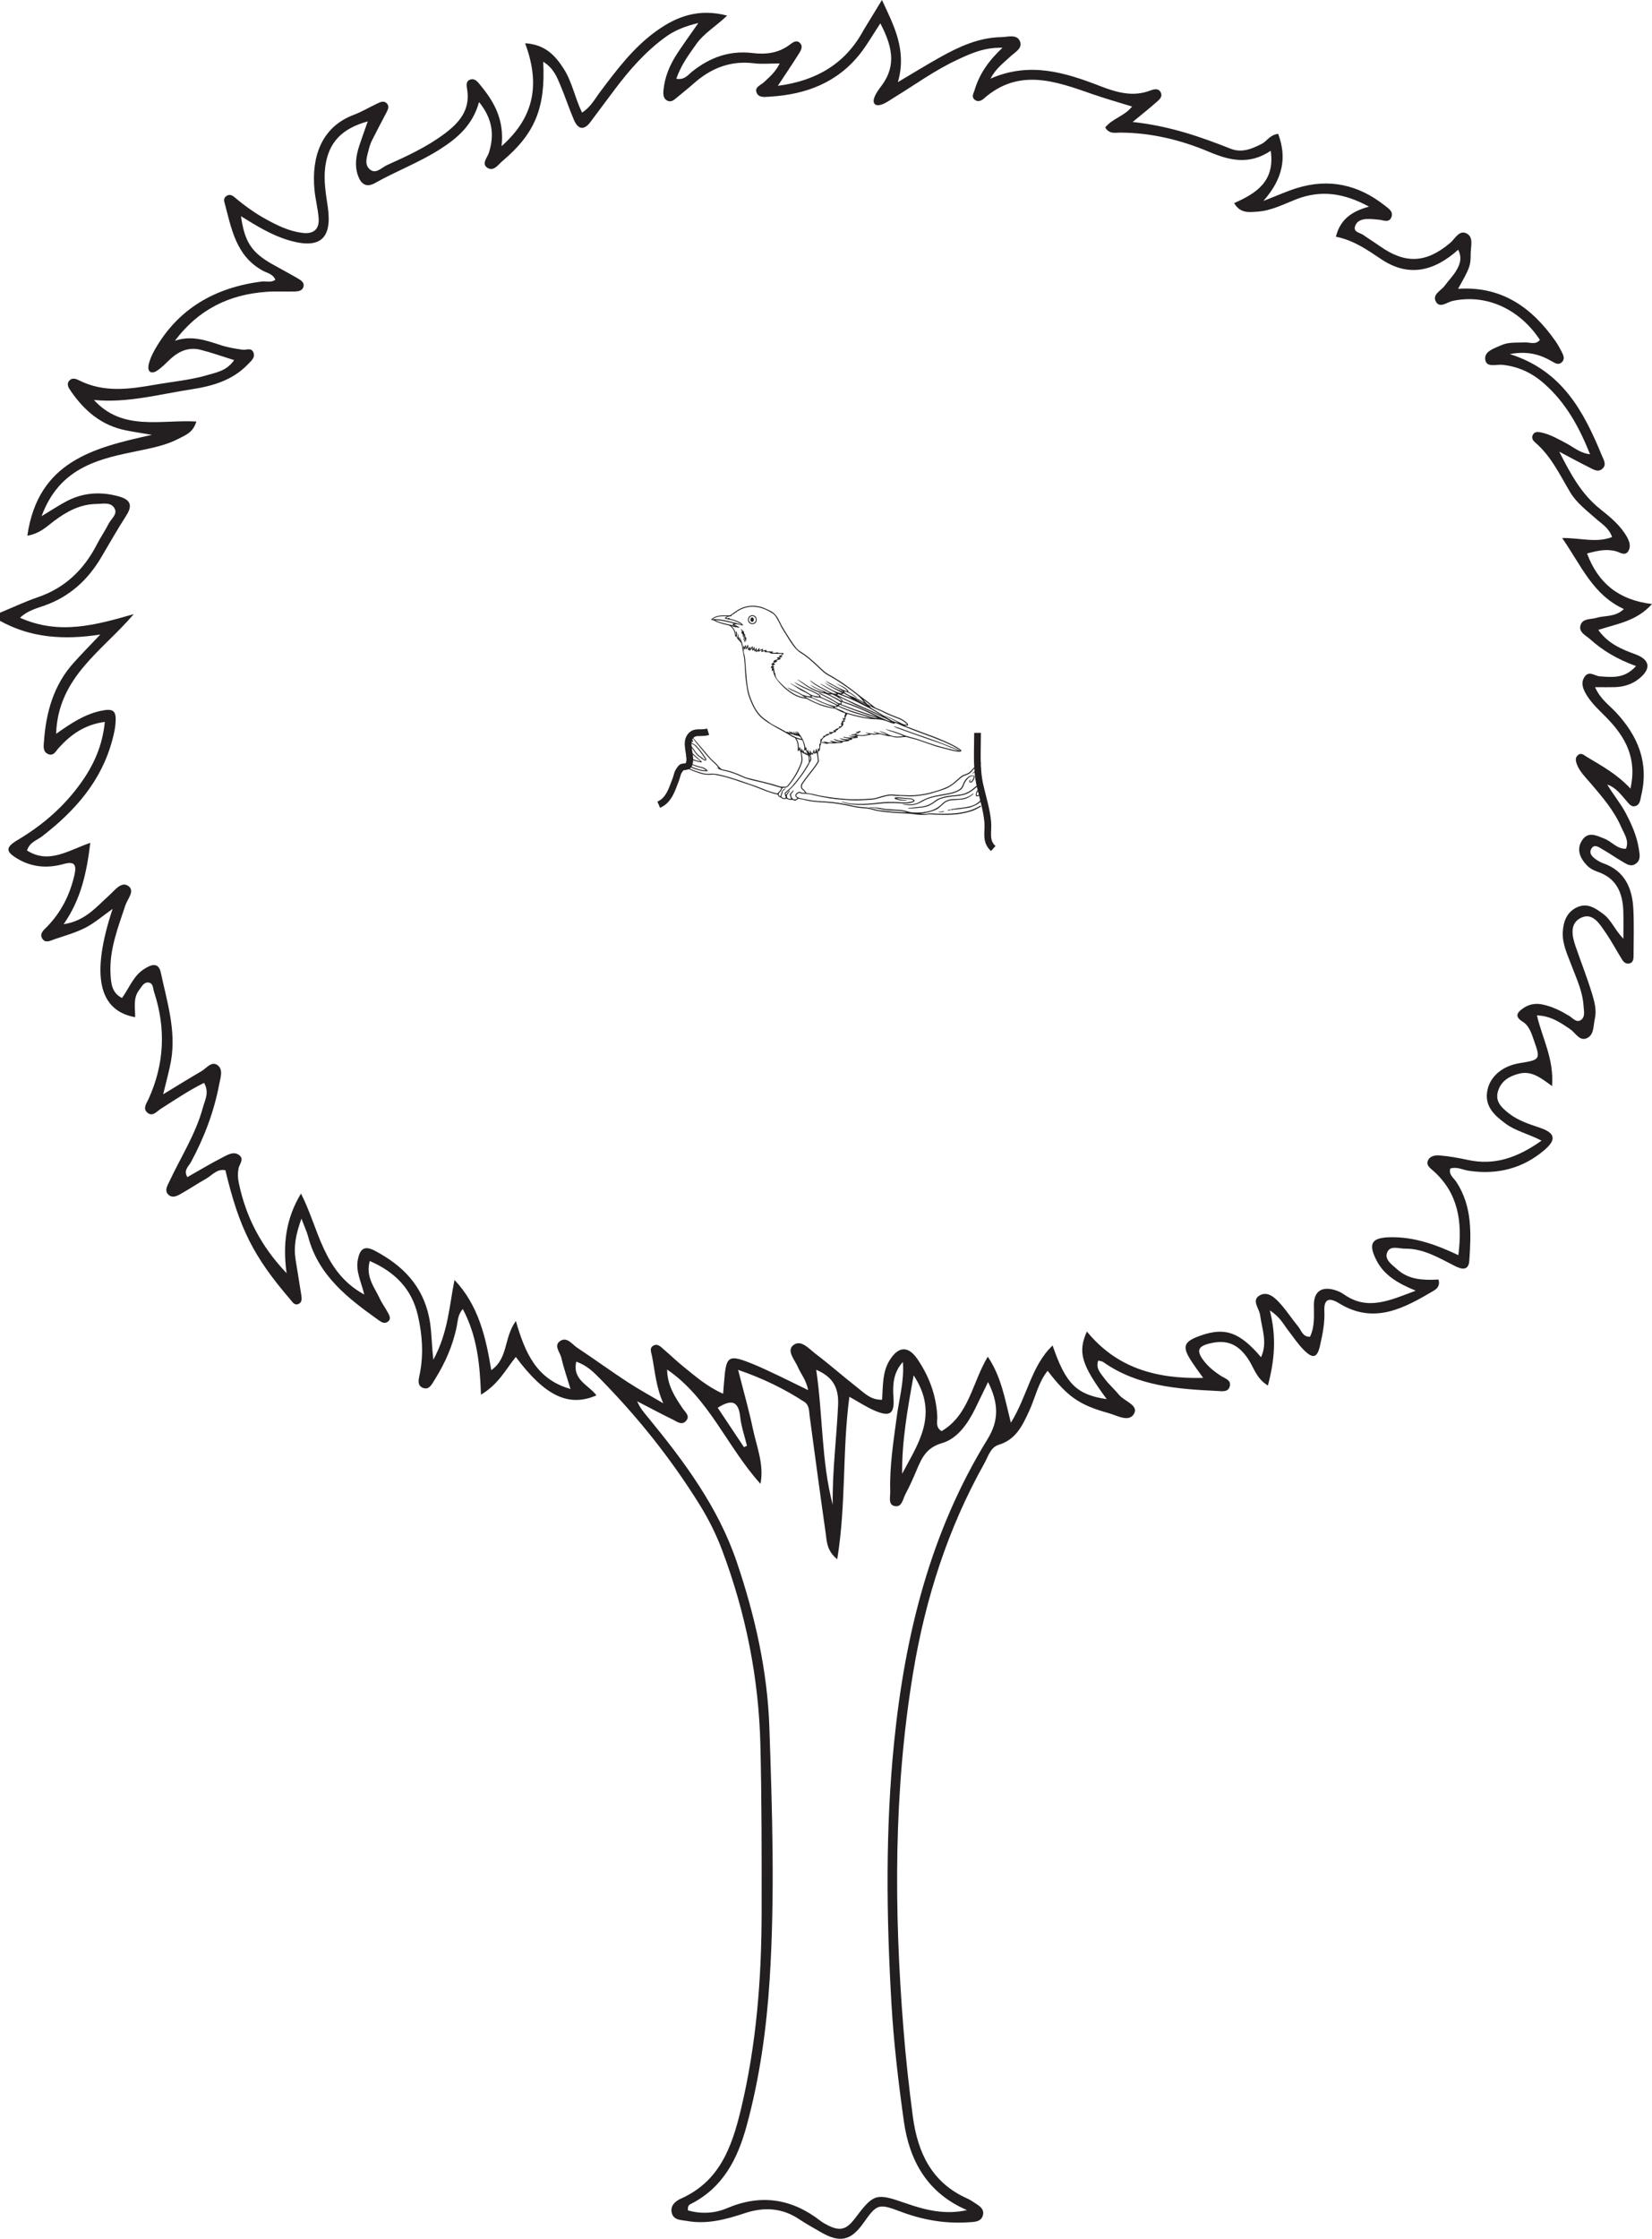 <?xml version="1.0" encoding="UTF-8"?>
<svg xmlns="http://www.w3.org/2000/svg" xmlns:xlink="http://www.w3.org/1999/xlink" width="245.27pt" height="332.266pt" viewBox="0 0 245.27 332.266" version="1.1">
<defs>
<clipPath id="clip1">
  <path d="M 0 0 L 245.27 0 L 245.27 332.266 L 0 332.266 Z M 0 0 "/>
</clipPath>
</defs>
<g id="surface1">
<g clip-path="url(#clip1)" clip-rule="nonzero">
<path style=" stroke:none;fill-rule:evenodd;fill:rgb(13.73%,12.16%,12.549%);fill-opacity:1;" d="M 110.457 214.773 C 110.605 214.703 110.75 214.633 110.902 214.566 C 110.551 213.133 110.047 211.715 109.895 210.262 C 109.633 207.883 108.574 207.648 106.559 208.93 C 107.859 210.879 109.16 212.828 110.457 214.773 M 133.941 218.723 C 136.285 214.266 139.477 209.926 135.648 204.117 C 134.703 209.32 133.887 213.969 133.941 218.723 M 121.18 203.293 C 122.191 210.168 121.938 216.867 123.633 223.324 C 123.562 218.379 124.199 213.48 124.43 208.562 C 124.555 205.973 123.68 204.348 121.18 203.293 M 99.047 203.254 C 99.062 205.586 100.203 207.332 101.387 209.066 C 101.754 209.602 102.512 210.176 101.836 210.898 C 101.203 211.582 100.496 210.973 99.914 210.691 C 98.121 209.824 96.371 208.879 94.602 207.965 C 95.016 208.973 95.621 209.641 96.191 210.336 C 101.582 216.898 106.621 223.66 109.395 231.836 C 112.09 239.797 113.941 247.977 114.227 256.344 C 114.652 268.812 115.062 281.309 114.27 293.781 C 113.801 301.117 112.793 308.387 110.848 315.512 C 109.496 320.465 107.312 324.711 102.496 327.129 C 102.238 327.262 102.062 327.52 102.148 328.055 C 104.062 328.59 106.074 328.512 107.914 327.73 C 112.953 325.582 117.535 326.285 121.805 329.594 C 122.039 329.777 122.305 329.934 122.566 330.078 C 124.617 331.207 125.594 331.012 126.949 329.215 C 129.719 325.543 130.055 325.438 134.496 326.992 C 137.402 328.012 140.34 328.727 143.574 328.008 C 137.688 325.488 135.02 320.695 134.191 314.801 C 133.383 309.023 132.691 303.215 132.355 297.395 C 131.598 284.422 131.441 271.449 132.758 258.48 C 134.371 242.566 138.145 227.34 146.617 213.59 C 148.383 210.727 148.227 208.191 146.699 205.105 C 145.969 206.602 145.383 207.836 144.781 209.062 C 143.684 211.297 142.148 213.508 139.871 214.168 C 137.512 214.855 136.848 216.387 136.082 218.199 C 135.574 219.406 135.039 220.602 134.422 221.758 C 134.035 222.488 133.918 223.801 132.754 223.5 C 131.84 223.258 132.195 222.125 132.172 221.367 C 132.055 217.629 132.652 213.949 133.141 210.254 C 133.492 207.562 134.281 204.91 134.047 202.133 C 132.645 203.66 132.508 205.48 132.652 207.41 C 132.824 209.816 132.16 210.316 129.922 209.379 C 128.656 208.848 127.504 208.07 126.105 207.297 C 125.035 215.32 125.641 223.238 124.301 231.41 C 122.73 230.133 122.762 228.77 122.59 227.555 C 121.766 221.777 120.996 215.992 120.215 210.211 C 120.105 209.422 120.188 208.543 119.402 208.039 C 116.477 206.148 113.391 204.617 109.586 203.301 C 110.422 206.586 111.195 209.27 111.766 211.992 C 112.328 214.691 113.473 217.348 112.906 220.219 C 107.922 214.715 105.312 207.539 99.047 203.254 M 107.359 206.848 C 107.473 205.508 107.523 204.711 107.609 203.922 C 107.875 201.477 108.359 201.16 110.734 202.027 C 112.055 202.508 113.336 203.105 114.609 203.703 C 116.293 204.488 117.957 205.324 119.988 206.312 C 119.672 204.738 118.898 203.906 118.48 202.926 C 118.031 201.863 116.754 200.508 117.734 199.676 C 118.871 198.699 120.082 200.152 121.055 200.895 C 123.219 202.539 125.262 204.348 127.402 206.02 C 128.387 206.793 129.32 207.785 130.965 207.738 C 131.102 205.66 130.988 203.586 132.117 201.816 C 133.43 199.75 134.883 199.734 136.238 201.746 C 137.965 204.309 139.004 207.094 139.156 210.207 C 139.188 210.926 138.848 211.816 139.793 212.398 C 143.883 210.004 144.316 205.254 146.656 201.344 C 148.68 204.383 149.172 207.547 150.082 211.148 C 152.555 207.156 153.102 202.711 156.277 199.684 C 158.238 205.41 159.836 206.98 164.32 207.652 C 160.555 202.551 159.98 200.699 161.367 197.613 C 165.773 202.988 171.57 204.668 178.633 204.496 C 177.863 203.418 177.395 202.789 176.965 202.137 C 175.438 199.824 175.68 199.125 178.262 198.211 C 181.875 196.938 184.035 197.688 187.227 201.422 C 188.223 199.25 187.348 197.219 187.09 195.184 C 186.965 194.18 185.727 192.953 187.062 192.23 C 188.27 191.578 189.352 192.648 190.152 193.555 C 191.086 194.605 191.852 195.801 192.75 196.887 C 193.223 197.449 193.375 198.41 194.492 198.391 C 195.219 196.883 195.074 195.27 195.07 193.668 C 195.07 191.785 196.09 190.949 197.895 191.379 C 198.473 191.516 199.059 191.766 199.543 192.105 C 203.055 194.562 206.27 193.016 210.191 191.551 C 207.375 190.402 205.43 189.172 204.336 186.992 C 203.055 184.457 203.715 183.645 206.562 183.617 C 210.047 183.586 213.215 184.715 216.523 186.281 C 217.152 181.266 216.496 177.09 212.832 173.793 C 212.398 173.402 211.746 173 211.969 172.332 C 212.227 171.551 213.086 171.422 213.746 171.48 C 215.145 171.594 216.531 171.848 217.902 172.141 C 221.918 173.016 225.309 171.801 228.871 169.285 C 226.797 168.223 224.98 167.836 223.527 166.754 C 221.859 165.512 220.348 164.168 220.836 161.785 C 221.262 159.707 223.113 158.191 225.621 157.781 C 228.703 157.285 228.738 157.234 227.734 154.387 C 227.363 153.344 227.055 152.234 226.039 151.609 C 224.703 150.793 225.395 150.145 226.207 149.594 C 227.066 149.008 228.051 148.855 229.098 149.094 C 230.496 149.402 231.742 150.02 232.961 150.758 C 233.516 151.094 234.086 151.895 234.793 151.324 C 235.371 150.855 235.152 150.012 235.109 149.316 C 234.984 147.156 234.059 145.238 233.312 143.262 C 232.719 141.664 231.934 140.098 232.023 138.336 C 232.109 136.758 232.617 135.332 234.188 134.629 C 235.715 133.953 236.895 134.805 238.047 135.656 C 239.219 136.527 239.742 137.992 241.02 139.32 C 241.02 137.629 241.055 136.426 241.012 135.223 C 240.918 132.5 239.996 130.316 237.156 129.367 C 236.598 129.18 236.023 128.859 235.621 128.445 C 234.562 127.352 233.988 126.008 234.941 124.637 C 235.844 123.348 237.074 124.023 238.211 124.469 C 239.297 124.887 240.062 126.02 241.406 125.965 C 241.898 124.73 241.148 123.777 240.73 122.809 C 239.641 120.277 237.844 118.219 236.074 116.148 C 235.355 115.316 234.547 114.531 234.133 113.473 C 233.953 112.996 233.805 112.473 234.258 112.082 C 234.758 111.637 235.156 112.066 235.578 112.32 C 237.789 113.66 240.078 114.875 242.07 117.039 C 243.094 112.465 241.27 109.352 238.586 106.574 C 237.535 105.492 236.387 104.492 235.59 103.199 C 235.047 102.32 234.609 101.328 235.305 100.387 C 235.949 99.512 236.781 100.328 237.527 100.379 C 239.348 100.504 241.203 100.754 242.895 98.852 C 240.082 97.828 237.941 96.543 236.066 94.852 C 235.434 94.281 234.336 93.832 234.664 92.77 C 234.988 91.746 236.172 91.949 237.004 91.699 C 238.305 91.309 239.812 91.625 241.098 90.387 C 236.492 88.293 234.75 83.91 231.93 79.844 C 234.66 79.828 237.02 80.605 239.34 79.707 C 238.875 78.32 237.77 77.727 236.895 76.938 C 235.543 75.73 234.078 74.648 233.125 73.059 C 231.578 70.469 230.297 67.699 227.938 65.68 C 227.625 65.414 227.375 65.062 227.535 64.633 C 227.77 64.016 228.328 64.074 228.809 64.18 C 230.207 64.477 231.422 65.203 232.668 65.863 C 233.684 66.402 234.582 67.242 236.07 67.418 C 234.422 63.285 232.438 59.738 229.27 56.941 C 227.488 55.363 225.453 54.391 223.047 54.141 C 222.145 54.047 220.633 54.633 220.504 53.301 C 220.391 52.117 221.848 51.711 222.84 51.254 C 223.98 50.727 225.207 50.879 226.41 50.82 C 227.148 50.785 228.004 51.23 228.625 50.438 C 225.547 45.789 220.602 43.602 215.684 44.656 C 214.852 44.836 213.805 45.781 213.215 44.816 C 212.547 43.715 213.957 43.152 214.508 42.387 C 215.039 41.656 215.691 41.004 216.16 40.242 C 216.715 39.34 217.133 38.352 216.496 37.062 C 212.887 40.305 209.09 41.164 205.066 38.465 C 202.98 37.066 200.949 35.641 198.34 35.133 C 198.969 32.586 200.66 31.375 203.25 30.668 C 199.52 28.629 196.086 28.168 192.473 29.566 C 190.602 30.293 188.801 31.254 186.754 31.406 C 185.492 31.5 184.156 31.723 183.23 30.145 C 186.52 28.684 189.316 26.926 188.664 22.383 C 185.449 24.523 182.539 23.812 179.527 22.543 C 175.328 20.77 170.938 19.699 166.332 19.68 C 165.602 19.676 164.707 19.953 164.086 18.918 C 165.133 17.594 166.988 17.223 168.074 15.809 C 166 15.168 164.082 14.629 162.207 13.973 C 156.723 12.059 151.254 10.027 146.039 14.656 C 145.676 14.98 145.121 15.184 144.668 14.766 C 144.195 14.332 144.555 13.859 144.691 13.387 C 145.395 11 146.77 9.023 148.836 7.086 C 146.059 7.016 144.047 7.977 142.059 8.906 C 138.766 10.445 135.824 12.594 132.73 14.484 C 132.133 14.852 131.551 15.293 130.895 15.516 C 129.973 15.832 129.469 15.387 129.824 14.438 C 130.062 13.793 130.512 13.215 130.934 12.652 C 133.172 9.613 132.383 6.695 130.703 3.465 C 129.598 5.137 128.762 6.609 127.73 7.934 C 124.324 12.281 119.633 14.035 114.285 14.344 C 113.609 14.383 112.715 14.547 112.367 13.828 C 111.938 12.957 112.91 12.668 113.387 12.23 C 114.258 11.426 115.156 10.668 115.758 9.418 C 114.309 9.418 113.102 9.539 111.922 9.391 C 108.477 8.969 105.594 10.102 103.051 12.34 C 102.223 13.074 101.355 13.77 100.5 14.473 C 100.117 14.789 99.711 15.191 99.172 14.98 C 98.492 14.719 98.449 14.051 98.5 13.449 C 98.676 11.395 99.477 9.559 100.602 7.855 C 101.508 6.488 102.469 5.16 103.684 3.414 C 101.582 3.926 100.121 4.543 98.82 5.488 C 95.848 7.637 93.461 10.363 91.277 13.27 C 90.062 14.875 88.867 16.5 87.66 18.109 C 86.688 19.41 85.816 19.191 85.223 17.824 C 84.504 16.16 83.949 14.43 83.246 12.766 C 82.707 11.477 82.207 10.117 80.652 9.168 C 81.004 16.059 79.41 19.84 74.578 23.918 C 73.934 24.457 73.27 25.543 72.316 24.871 C 71.473 24.273 72.344 23.402 72.574 22.695 C 73.426 20.039 73.137 17.633 71.125 15.145 C 70.176 18.578 67.91 20.5 65.32 22.152 C 62.254 24.117 58.832 25.387 55.676 27.168 C 54.281 27.949 53.551 27.195 53.145 26.047 C 52.617 24.57 52.871 23.059 53.352 21.598 C 53.715 20.488 54.121 19.387 54.598 18.016 C 50.852 19.059 48.793 21.027 48.293 24.73 C 48.023 26.809 48.383 28.742 48.664 30.715 C 49.348 35.469 47.488 37.047 42.797 35.637 C 40.293 34.883 38.086 33.523 35.777 32.086 C 36.312 35.891 37.359 37.469 40.387 39.184 C 41.699 39.926 43.039 40.629 44.34 41.395 C 44.754 41.641 45.23 41.992 45.051 42.574 C 44.887 43.137 44.328 43.246 43.824 43.262 C 42.418 43.301 41 43.211 39.602 43.309 C 34.023 43.688 29.426 45.945 25.969 50.578 C 28.395 49.738 30.559 50.496 32.754 51.219 C 33.793 51.559 34.895 51.738 35.984 51.902 C 36.539 51.988 37.266 51.543 37.598 52.254 C 37.973 53.051 37.285 53.559 36.82 54.051 C 34.539 56.457 31.523 57.305 28.418 57.781 C 23.633 58.516 18.906 59.844 13.949 59.359 C 18.195 64.039 23.887 62.258 29.152 62.555 C 28.668 64.195 27.559 64.562 26.617 65.062 C 24.727 66.066 22.641 66.473 20.57 66.902 C 17.812 67.48 15.035 68.004 12.496 69.305 C 9.555 70.809 7.496 73.055 6.176 76.602 C 7.762 75.652 8.844 74.918 10 74.328 C 12.441 73.082 15 72.941 17.637 73.672 C 19.293 74.129 19.766 74.938 18.75 76.508 C 17.441 78.531 16.258 80.648 15.023 82.723 C 13.055 86.039 10.395 88.508 6.703 89.836 C 5.457 90.285 4.078 90.613 2.977 91.684 C 8.789 94.289 14.258 92.758 19.859 91.141 C 15.238 96.586 8.609 100.449 8.332 108.906 C 10.512 107.363 12.52 106.035 14.898 105.512 C 16.863 105.086 17.309 105.449 17.148 107.391 C 17.082 108.184 16.902 108.977 16.695 109.754 C 15.078 115.906 11.133 120.359 6.234 124.133 C 5.473 124.723 4.391 124.988 4.012 126.223 C 7.258 128.289 10.098 126.215 13.406 125.086 C 12.867 129.5 12.043 133.434 9.449 137.16 C 12.648 136.688 14.293 134.598 16.195 132.895 C 17 132.172 17.961 130.844 18.938 131.418 C 20.164 132.137 18.934 133.395 18.621 134.34 C 17.516 137.688 16.199 140.973 16.41 144.598 C 16.492 145.988 16.605 147.352 18.117 148.117 C 19.215 146.566 19.812 144.871 21.285 143.891 C 22.238 143.262 23.5 142.602 23.875 144.34 C 24.793 148.652 26.18 152.938 25.391 157.445 C 25.137 158.891 24.727 160.301 24.227 162.402 C 26.512 161.023 28.191 159.973 29.906 158.977 C 30.652 158.547 31.387 157.457 32.262 158.059 C 33.191 158.695 32.734 159.926 32.555 160.875 C 31.785 164.965 30.328 168.809 28.352 172.469 C 28.008 173.105 27.195 173.672 27.82 174.695 C 29.582 173.699 31.289 172.672 33.062 171.758 C 33.832 171.363 34.777 170.785 35.59 171.5 C 36.254 172.074 35.523 172.797 35.406 173.449 C 35.281 174.156 35.305 174.844 35.453 175.547 C 36.488 180.574 38.746 184.961 42.551 188.957 C 41.949 184.598 42.477 180.785 44.688 177.137 C 47.367 182.375 47.938 188.781 54.082 192.121 C 53.621 190.23 52.789 188.668 53.129 186.938 C 53.414 185.473 54.012 184.762 55.613 185.602 C 59.734 187.766 62.734 190.762 63.711 195.523 C 64.098 197.395 64.055 199.324 64.34 201.797 C 66.555 197.711 66.699 193.797 67.48 189.957 C 71.047 193.73 72.129 198.434 72.938 203.344 C 75.473 201.602 74.77 198.566 76.59 196.047 C 77.938 200.738 79.641 204.719 84.699 206.137 C 84.176 204.383 83.672 202.973 83.348 201.531 C 83.164 200.715 82.188 199.723 83.121 199.051 C 84.16 198.305 84.926 199.508 85.707 200.023 C 88.227 201.691 90.668 203.473 93.199 205.129 C 94.91 206.242 96.711 207.223 98.477 208.262 C 97.41 205.883 97.246 203.547 96.809 201.289 C 96.699 200.715 96.352 200.031 97.047 199.684 C 97.688 199.359 98.164 199.941 98.613 200.324 C 99.609 201.176 100.551 202.094 101.574 202.91 C 103.277 204.27 104.91 205.75 107.359 206.848 M 130.941 0 C 132.68 3.738 134.684 7.422 133.309 12.188 C 135.676 10.789 137.598 9.598 139.566 8.5 C 142.398 6.918 145.328 5.57 148.648 5.512 C 149.605 5.492 150.93 5.043 151.406 6.07 C 151.918 7.168 150.652 7.766 149.957 8.434 C 149.012 9.332 147.914 10.078 147.051 11.672 C 152.914 9.109 158.156 10.77 163.387 12.793 C 165.746 13.699 168.16 14.422 170.73 13.453 C 171.254 13.258 171.98 13.012 172.332 13.715 C 172.672 14.398 172.059 14.836 171.625 15.223 C 170.656 16.074 169.645 16.879 168.16 18.105 C 173.555 18.676 178.156 20.266 182.691 22.066 C 184.359 22.73 185.832 22.105 187.305 21.363 C 188.105 20.961 188.535 20.008 189.77 19.863 C 191.066 23.355 190.516 26.488 187.574 29.824 C 189.645 29.02 191.074 28.367 192.562 27.91 C 197.355 26.43 201.703 27.422 205.602 30.508 C 206.129 30.926 206.887 31.371 206.594 32.191 C 206.262 33.113 205.445 32.691 204.773 32.609 C 204.18 32.543 203.57 32.492 202.973 32.504 C 202.227 32.516 201.492 32.773 201.223 33.473 C 200.828 34.48 201.891 34.504 202.406 34.871 C 203.227 35.453 204.086 35.977 204.906 36.559 C 208.676 39.207 211.754 39.043 215.293 36.062 C 216.02 35.453 216.629 34.109 217.703 34.629 C 218.859 35.184 218.34 36.605 218.348 37.656 C 218.363 39.484 218.176 39.828 216.477 42.863 C 222.957 42.434 227.43 45.633 230.922 50.605 C 231.266 51.098 231.566 51.629 231.84 52.164 C 232.113 52.699 232.418 53.301 231.828 53.805 C 231.363 54.207 230.867 53.895 230.445 53.648 C 228.652 52.598 226.766 52.059 224.16 52.551 C 231.961 55.004 235.148 61.102 237.836 67.625 C 238.094 68.254 238.578 68.961 237.902 69.57 C 237.25 70.156 236.559 69.668 235.957 69.367 C 234.605 68.703 233.281 67.973 231.5 67.031 C 233.227 70.438 234.832 73.371 237.594 75.562 C 239.086 76.746 240.582 77.973 241.547 79.68 C 241.906 80.32 242.148 81.043 241.805 81.699 C 241.328 82.609 240.555 81.988 239.949 81.82 C 238.516 81.422 237.18 81.727 235.625 82.145 C 237.27 86.539 240.305 89.047 245.27 89.645 C 242.957 92.219 240.102 92.559 237.293 93.488 C 238.773 95.551 240.77 96.359 242.812 97.109 C 244.965 97.898 245.188 99.234 243.371 100.707 C 242.328 101.555 241.082 101.945 239.734 101.98 C 238.863 102.004 237.988 101.984 236.816 101.984 C 237.598 103.762 238.879 104.613 239.883 105.684 C 243.184 109.199 244.848 113.207 243.664 118.086 C 243.523 118.676 243.512 119.375 242.867 119.609 C 242.172 119.859 241.812 119.23 241.422 118.793 C 240.625 117.891 239.93 116.891 238.625 116.434 C 239.484 117.887 240.586 119.195 241.379 120.691 C 242.277 122.391 243.039 124.133 243.328 126.055 C 243.453 126.871 243.633 127.695 242.801 128.227 C 242.074 128.691 241.438 128.195 240.848 127.855 C 239.883 127.305 238.984 126.652 238.02 126.109 C 237.457 125.797 236.691 125.113 236.23 126.031 C 235.867 126.75 236.547 127.312 237.18 127.695 C 237.441 127.852 237.703 128.012 237.988 128.105 C 241.23 129.23 242.352 131.805 242.5 134.926 C 242.617 137.234 242.535 139.559 242.531 141.875 C 242.527 142.391 242.449 142.926 241.812 143.004 C 241.383 143.059 241.043 142.773 240.832 142.422 C 239.984 141.051 239.23 139.625 238.312 138.305 C 237.469 137.082 236.461 135.414 234.781 136.188 C 233.012 137.004 233.371 138.859 233.926 140.461 C 234.75 142.84 235.676 145.18 236.402 147.586 C 236.746 148.723 237.062 149.941 236.789 151.16 C 236.547 152.215 236.699 153.621 235.562 154.094 C 234.484 154.547 233.895 153.254 233.098 152.723 C 231.676 151.773 230.289 150.773 228.188 150.695 C 228.957 154.059 230.75 157.16 230.43 161.191 C 228.684 159.887 227.316 158.863 225.465 159.359 C 224 159.746 222.852 160.473 222.402 161.957 C 221.938 163.492 222.965 164.402 224.016 165.234 C 225.387 166.312 227.027 166.828 228.652 167.379 C 230.859 168.133 231.137 169.094 229.332 170.648 C 226.102 173.43 222.273 174.383 218.062 173.754 C 217.184 173.629 216.355 173.113 215.328 173.418 C 215.039 174.324 215.832 174.816 216.223 175.41 C 218.594 179.031 218.426 183.074 218.145 187.105 C 218.031 188.656 216.992 188.391 215.945 187.855 C 213.613 186.68 211.344 185.281 208.605 185.316 C 207.664 185.328 206.336 184.75 205.926 185.941 C 205.566 186.98 206.68 187.691 207.41 188.359 C 209.188 189.98 211.41 190.008 213.57 189.895 C 213.844 190.816 213.332 191.277 212.855 191.559 C 208.449 194.16 204.008 196.617 198.816 193.426 C 197.445 192.578 196.527 192.652 196.625 194.605 C 196.707 196.336 196.359 198.023 195.984 199.691 C 195.578 201.508 194.961 201.715 193.617 200.395 C 192.695 199.48 191.973 198.367 191.172 197.336 C 190.516 196.492 190.062 195.461 188.531 194.484 C 189.543 198.473 189.23 201.883 188.242 205.629 C 186.496 204.57 186.145 202.914 185.293 201.66 C 183.793 199.461 182.133 198.762 179.598 199.383 C 177.863 199.805 177.609 200.449 178.664 201.879 C 179.395 202.855 180.336 203.609 181.371 204.258 C 181.941 204.609 182.82 204.844 182.586 205.734 C 182.355 206.641 181.461 206.473 180.801 206.438 C 174.844 206.148 168.902 205.746 163.781 202.133 C 163.629 202.023 163.41 202.016 163.062 201.918 C 162.621 203.047 163.414 203.801 163.938 204.531 C 164.586 205.418 165.438 206.152 166.141 207.008 C 166.93 207.961 169.047 208.535 168.387 209.777 C 167.652 211.172 165.848 210.066 164.57 209.715 C 160.207 208.508 158.484 207.273 155.539 203.441 C 154.109 205.234 153.707 207.461 152.789 209.434 C 151.805 211.559 150.844 213.633 148.312 214.41 C 147.035 214.801 146.719 216.156 146.141 217.188 C 140.715 226.867 137.387 237.281 135.578 248.188 C 132.664 265.781 132.723 283.461 134.141 301.18 C 134.484 305.5 134.957 309.797 135.523 314.086 C 136.238 319.469 138.328 323.949 143.633 326.293 C 143.906 326.414 144.168 326.57 144.418 326.738 C 145.148 327.25 146.203 327.684 145.938 328.754 C 145.672 329.812 144.566 329.762 143.664 329.82 C 140.191 330.035 136.871 329.43 133.613 328.191 C 130.406 326.973 130.168 327.129 128.176 329.938 C 126.301 332.586 124.648 332.918 121.766 331.219 C 120.727 330.609 119.66 330.035 118.656 329.359 C 116.109 327.652 113.418 327.52 110.574 328.461 C 107.789 329.383 104.965 330.156 101.984 329.613 C 101.141 329.461 100.027 329.535 99.742 328.434 C 99.461 327.363 100.27 326.668 101.078 326.309 C 106.82 323.758 108.648 318.688 109.988 313.113 C 112.316 303.453 113.066 293.645 113.078 283.758 C 113.086 275.5 113.094 267.238 112.895 258.98 C 112.656 249.043 110.723 239.402 107.223 230.086 C 106.332 227.719 105.207 225.469 103.879 223.324 C 99.664 216.535 94.711 210.332 89.109 204.633 C 88.125 203.637 87.137 202.629 85.559 202.094 C 84.93 204.785 87.422 205.559 88.555 207.09 C 84.438 208.871 80.91 207.199 76.582 201.387 C 75.09 203.223 74.035 205.426 71.41 206.984 C 71.25 202.41 70.828 198.27 68.711 194.273 C 67.977 195.105 67.988 195.984 67.82 196.801 C 67.246 199.707 66.055 202.359 64.488 204.848 C 64.125 205.422 63.738 206.254 62.922 206.016 C 61.852 205.707 62.156 204.695 62.312 203.957 C 62.91 201.031 62.703 198.133 62.051 195.266 C 61.164 191.355 58.715 188.805 54.898 187.145 C 54.246 189.523 55.613 191.043 56.375 192.707 C 56.707 193.438 57.207 194.086 57.582 194.797 C 57.805 195.223 58.129 195.723 57.59 196.145 C 57.105 196.52 56.652 196.242 56.23 195.941 C 51.68 192.695 47.273 189.336 45.75 183.527 C 45.574 182.859 45.27 182.227 44.754 180.859 C 43.902 183.238 43.59 184.988 43.871 186.848 C 44.148 188.637 44.461 190.422 44.734 192.211 C 44.805 192.699 44.875 193.277 44.32 193.523 C 43.727 193.781 43.441 193.258 43.121 192.883 C 37.617 186.469 35.535 182.332 33.461 173.672 C 32.211 173.422 31.496 174.434 30.582 174.945 C 29.355 175.637 28.184 176.426 26.953 177.117 C 26.359 177.457 25.629 177.891 25.004 177.305 C 24.367 176.703 24.859 175.961 25.141 175.359 C 26.844 171.719 29.059 168.309 30.121 164.379 C 30.422 163.254 31.113 162.148 30.301 160.711 C 28.035 161.82 25.977 163.223 23.875 164.562 C 23.262 164.949 22.598 165.867 21.789 165.043 C 21.199 164.434 21.781 163.707 22.062 163.09 C 24.418 157.895 24.648 152.602 22.871 147.199 C 22.691 146.645 22.766 145.867 21.996 145.816 C 21.328 145.773 21.035 146.441 20.668 146.918 C 19.723 148.125 20.078 149.578 20.066 150.965 C 14.625 149.98 13.461 144.727 16.719 134.891 C 15.191 135.969 14.031 136.988 12.695 137.676 C 11.277 138.402 9.707 138.852 8.184 139.359 C 7.555 139.562 6.754 140.082 6.27 139.289 C 5.801 138.535 6.551 137.98 7.016 137.504 C 9.102 135.34 10.383 132.785 11.051 129.859 C 11.418 128.246 11.004 127.801 9.41 128.238 C 7.094 128.879 4.82 128.738 2.695 127.5 C 0.797 126.391 0.75 125.773 2.664 124.637 C 6.355 122.441 9.52 119.684 12.016 116.195 C 13.895 113.566 15.215 110.699 15.562 107.137 C 12.57 107.535 10.531 109.012 8.746 110.965 C 8.297 111.453 7.949 112.309 7.086 111.887 C 6.324 111.516 6.48 110.664 6.531 109.992 C 6.844 105.684 7.965 101.664 10.938 98.363 C 12.074 97.098 13.27 95.883 14.891 94.172 C 9.367 95.027 4.504 94.633 0 92.141 L 0 90.934 C 1.859 90.168 3.684 89.301 5.586 88.648 C 9.637 87.266 12.445 84.562 14.371 80.824 C 14.926 79.75 15.613 78.75 16.16 77.676 C 16.543 76.93 17.594 76.234 16.914 75.305 C 16.332 74.5 15.242 74.777 14.359 74.793 C 11.926 74.809 9.918 75.906 8.027 77.32 C 6.934 78.137 5.945 79.18 4.059 79.504 C 5.652 68.426 13.977 66.438 22.559 64.535 C 21.254 64.312 19.945 64.125 18.656 63.863 C 15.078 63.141 12.527 60.973 10.52 58.047 C 10.18 57.555 9.789 56.98 10.348 56.43 C 10.758 56.02 11.305 56.23 11.75 56.453 C 15.406 58.293 19.176 57.77 22.98 57.102 C 25.652 56.633 28.375 56.398 30.988 55.613 C 32.27 55.23 33.699 54.988 34.762 53.445 C 32.949 52.883 31.363 52.312 29.738 51.906 C 28.035 51.48 26.578 52.109 25.312 53.266 C 24.645 53.875 24.023 54.57 23.27 55.043 C 22.375 55.598 21.879 55.09 22.062 54.168 C 22.223 53.395 22.57 52.633 22.961 51.938 C 26.457 45.758 31.957 42.68 38.844 41.781 C 39.508 41.699 40.223 41.996 40.879 41.52 C 40.543 40.656 39.66 40.527 39.008 40.168 C 34.969 37.949 34.355 33.844 33.309 29.973 C 33.191 29.547 33.363 29.18 33.781 29 C 34.215 28.809 34.574 29.059 34.875 29.312 C 36.344 30.555 37.895 31.668 39.582 32.586 C 41.258 33.504 42.984 34.336 44.926 34.566 C 46.609 34.766 47.445 33.98 47.305 32.336 C 47.191 30.934 46.82 29.555 46.688 28.156 C 46.223 23.273 47.727 18.859 52.496 17.055 C 53.711 16.598 54.848 15.914 56.031 15.355 C 56.48 15.141 56.988 14.898 57.422 15.332 C 57.855 15.773 57.594 16.27 57.363 16.715 C 56.668 18.055 55.953 19.383 55.281 20.73 C 55.051 21.18 54.875 21.664 54.758 22.148 C 54.531 23.117 54.047 24.266 54.797 25.035 C 55.727 25.992 56.637 24.875 57.473 24.496 C 60.414 23.176 63.344 21.824 65.945 19.887 C 68.145 18.254 69.836 16.352 69.363 13.316 C 69.277 12.754 69.09 12.012 69.879 11.793 C 70.555 11.613 70.969 12.211 71.34 12.664 C 73.379 15.129 74.898 17.801 74.469 21.688 C 79.508 17.238 80.129 12.262 77.965 6.418 C 80.973 6.605 82.445 8.266 83.695 10.207 C 84.945 12.145 85.332 14.48 86.414 16.711 C 87.727 15.875 88.305 14.691 89.066 13.684 C 91.547 10.379 94.023 7.066 97.43 4.617 C 100.457 2.438 103.707 1.207 107.961 2.316 C 106.277 3.922 104.516 4.926 103.363 6.559 C 102.266 8.117 101.125 9.633 100.41 11.684 C 101.625 11.926 102.176 11.09 102.789 10.602 C 105.434 8.504 108.352 7.453 111.773 7.875 C 113.707 8.113 115.598 7.883 117.234 6.645 C 117.715 6.281 118.297 5.832 118.816 6.434 C 119.285 6.98 118.84 7.598 118.535 8.086 C 117.59 9.586 116.594 11.055 115.484 12.738 C 121.246 11.984 125.547 9.434 128.227 4.445 "/>
</g>
<path style=" stroke:none;fill-rule:evenodd;fill:rgb(13.73%,12.16%,12.549%);fill-opacity:1;" d="M 120.156 111.938 C 120.164 112.27 120.203 112.598 120.215 112.926 C 120.422 112.578 120.219 112.262 120.156 111.938 M 128.809 104.742 C 128.219 104.332 127.59 103.984 126.938 103.68 C 127.543 104.07 128.184 104.391 128.809 104.742 M 128.184 103.855 C 128.512 104.227 128.785 104.68 129.383 104.746 C 128.965 104.438 128.574 104.145 128.184 103.855 M 126.477 103.621 C 126.078 103.348 125.664 103.113 125.238 102.891 C 125.223 102.883 125.184 102.859 125.18 102.898 C 125.176 103.082 125.027 102.988 124.922 103.027 C 125.453 103.234 125.953 103.453 126.477 103.621 M 123.027 103.031 C 123.098 103.07 123.164 103.109 123.238 103.145 C 123.734 103.406 124.254 103.625 124.719 103.938 C 124.793 103.988 124.883 104.023 124.98 104.016 C 124.977 103.992 124.977 103.98 124.973 103.977 C 124.953 103.953 124.93 103.93 124.91 103.91 C 124.527 103.508 124.031 103.285 123.547 103.043 C 123.531 103.035 123.504 103.023 123.492 103.031 C 123.336 103.121 123.191 103.035 123.027 103.031 M 117.172 108.867 C 117.715 109.262 118.316 109.523 118.988 109.68 C 118.867 109.352 118.734 109.266 118.336 109.184 C 118.113 109.141 117.891 109.086 117.684 108.992 C 117.52 108.914 117.332 108.938 117.172 108.867 M 108.98 92.531 C 108.035 92.297 107.121 92.047 106.164 92.039 C 107.086 92.52 108.121 92.59 109.094 92.895 C 109.055 92.859 109.004 92.848 108.961 92.828 C 108.887 92.789 108.773 92.785 108.766 92.684 C 108.758 92.566 108.895 92.602 108.98 92.531 M 124.637 104.547 C 124.633 104.582 124.645 104.641 124.625 104.66 C 124.512 104.766 124.613 104.785 124.684 104.816 C 125.316 105.094 125.961 105.352 126.617 105.57 C 127.312 105.801 128.02 105.992 128.723 106.203 C 129.109 106.32 129.484 106.48 129.891 106.547 C 130.023 106.57 130.156 106.609 130.293 106.578 C 128.391 105.961 126.492 105.336 124.637 104.547 M 119.504 103.383 C 120.801 104.223 122.223 104.75 123.754 105.027 C 123.734 104.934 123.68 104.926 123.637 104.91 C 123.395 104.812 123.148 104.719 122.906 104.633 C 122.25 104.398 121.605 104.121 120.992 103.797 C 120.52 103.547 120.02 103.465 119.504 103.383 M 124.547 103.453 C 124.637 103.527 124.73 103.594 124.82 103.676 C 124.93 103.77 125.062 103.855 125.102 104 C 125.125 104.086 125.172 104.109 125.238 104.125 C 125.297 104.145 125.355 104.16 125.41 104.176 C 126.551 104.527 127.637 105.016 128.73 105.477 C 129.562 105.828 130.336 106.285 131.156 106.652 C 131.508 106.809 131.852 106.977 132.227 107.082 C 132.039 106.953 131.855 106.82 131.652 106.723 C 130.574 106.223 129.512 105.684 128.41 105.238 C 127.352 104.812 126.336 104.293 125.316 103.789 C 125.062 103.664 124.812 103.543 124.547 103.453 M 105.785 91.895 C 106.371 91.863 106.93 91.93 107.48 92.035 C 108.273 92.184 109.047 92.41 109.828 92.605 C 109.93 92.629 110.016 92.695 110.152 92.684 C 109.605 92.336 109.039 92.102 108.43 91.977 C 108.203 91.93 107.977 91.902 107.754 91.84 C 107.707 91.828 107.648 91.82 107.637 91.758 C 107.621 91.695 107.668 91.656 107.711 91.625 C 107.781 91.57 107.855 91.523 107.961 91.449 C 107.191 91.461 106.445 91.402 105.785 91.895 M 118.922 111.441 C 118.914 111.336 118.906 111.25 118.898 111.168 C 118.898 111.129 118.906 111.09 118.945 111.082 C 119 111.074 119.008 111.121 119.016 111.16 C 119.039 111.309 119.105 111.434 119.199 111.562 C 119.215 111.484 119.168 111.438 119.164 111.375 C 119.164 111.336 119.133 111.277 119.191 111.262 C 119.242 111.25 119.242 111.312 119.254 111.344 C 119.336 111.531 119.422 111.707 119.602 111.84 C 119.602 111.758 119.527 111.703 119.586 111.625 C 119.703 111.699 119.711 111.867 119.848 111.914 C 119.875 111.656 119.656 111.5 119.617 111.266 C 119.555 111.305 119.527 111.398 119.441 111.359 C 119.395 111.34 119.402 111.293 119.406 111.254 C 119.473 110.793 119.312 110.375 119.164 109.953 C 119.141 109.891 119.109 109.84 119.043 109.832 C 118.766 109.789 118.5 109.719 118.23 109.617 C 118.562 110.07 118.586 110.59 118.609 111.113 C 118.641 111.062 118.656 111.008 118.68 110.957 C 118.691 110.922 118.688 110.863 118.738 110.867 C 118.793 110.871 118.773 110.93 118.781 110.965 C 118.812 111.121 118.777 111.293 118.922 111.441 M 124.277 104.805 C 124.148 104.672 124.023 104.59 123.887 104.523 C 123.32 104.254 122.754 103.984 122.188 103.719 C 121.938 103.602 121.699 103.477 121.395 103.504 C 121.141 103.523 120.895 103.41 120.652 103.316 C 120.555 103.281 120.531 103.316 120.516 103.406 C 120.496 103.496 120.562 103.496 120.605 103.516 C 120.898 103.656 121.199 103.789 121.492 103.926 C 122.152 104.238 122.824 104.516 123.527 104.707 C 123.762 104.773 123.996 104.84 124.277 104.805 M 129.359 106.551 C 129.02 106.496 128.703 106.363 128.383 106.258 C 127.676 106.031 126.945 105.871 126.254 105.598 C 125.699 105.379 125.133 105.184 124.602 104.906 C 124.52 104.863 124.434 104.738 124.348 104.91 C 124.332 104.945 124.277 104.938 124.234 104.938 L 123.91 104.938 C 123.93 105.004 123.984 105.047 124.059 105.074 C 124.371 105.203 124.676 105.348 124.992 105.457 C 125.203 105.531 125.367 105.688 125.582 105.75 C 126.449 106.008 127.324 106.23 128.211 106.406 C 128.594 106.48 128.973 106.539 129.359 106.551 M 124.93 104.148 C 124.953 104.238 125.004 104.324 124.957 104.391 C 124.863 104.535 124.973 104.559 125.062 104.59 C 125.637 104.812 126.215 105.031 126.793 105.242 C 127.809 105.609 128.836 105.938 129.855 106.285 C 129.984 106.328 130.109 106.367 130.238 106.406 C 128.535 105.508 126.766 104.777 124.93 104.148 M 131.059 106.273 C 130.535 105.957 130.012 105.637 129.484 105.332 C 128.863 104.977 128.215 104.684 127.586 104.352 C 126.586 103.824 125.539 103.422 124.488 103.023 C 124.465 103.016 124.43 102.992 124.422 103.02 C 124.398 103.117 124.305 103.098 124.262 103.117 C 126.469 104.281 128.801 105.195 131.059 106.273 M 131.352 106.219 C 131.355 106.207 131.363 106.199 131.367 106.188 C 131.391 106.195 131.414 106.203 131.438 106.211 C 132.32 106.578 133.168 107.012 134.02 107.438 C 134.184 107.516 134.352 107.547 134.527 107.555 C 134.57 107.559 134.629 107.582 134.648 107.523 C 134.66 107.488 134.617 107.453 134.59 107.426 C 134.281 107.105 133.91 106.879 133.504 106.715 C 132.934 106.484 132.359 106.273 131.801 106.027 C 131.363 105.836 130.957 105.582 130.512 105.414 C 130.145 105.273 129.789 105.109 129.438 104.934 C 129.332 104.879 129.227 104.812 129.078 104.785 C 129.184 104.898 129.262 105.016 129.363 105.082 C 129.691 105.297 130.027 105.5 130.367 105.699 C 130.996 106.066 131.625 106.441 132.234 106.852 C 132.598 107.094 133.027 107.16 133.441 107.27 C 132.742 106.918 132.047 106.57 131.352 106.219 M 116.676 118.402 C 116.605 118.27 116.598 118.117 116.551 117.977 C 116.461 117.699 116.465 117.707 116.688 117.508 C 117.023 117.215 117.383 116.941 117.668 116.598 C 118.066 116.125 118.445 115.641 118.82 115.148 C 119.281 114.535 119.676 113.883 120.055 113.223 C 120.09 113.156 120.113 113.09 120.102 113.02 C 120.07 112.855 120.078 112.691 120.07 112.523 C 120.059 112.332 120.066 112.125 119.82 112.051 C 119.777 112.039 119.734 112.027 119.695 112.004 C 119.52 111.906 119.316 111.852 119.156 111.715 C 119.133 111.691 119.117 111.629 119.066 111.66 C 119.027 111.688 119.004 111.734 119.016 111.793 C 119.035 111.871 119.051 111.949 119.066 112.027 C 119.148 112.449 119.199 112.875 119.039 113.289 C 118.809 113.895 118.539 114.484 118.203 115.039 C 117.898 115.547 117.562 116.031 117.191 116.496 C 116.969 116.781 116.738 116.953 116.371 116.91 C 116.34 116.906 116.297 116.906 116.27 116.922 C 116.219 116.957 116.141 116.945 116.117 117.031 C 116.047 117.285 115.875 117.477 115.699 117.664 C 115.566 117.812 115.594 118.035 115.766 118.141 C 115.84 118.188 115.879 118.176 115.902 118.09 C 115.941 117.949 116 117.812 116.023 117.672 C 116.066 117.418 116.168 117.219 116.418 117.117 C 116.492 117.09 116.535 117 116.656 117.008 C 116.566 117.152 116.438 117.227 116.324 117.309 C 116.277 117.344 116.219 117.363 116.207 117.438 C 116.164 117.672 116.102 117.906 116.023 118.133 C 115.988 118.223 116.016 118.27 116.086 118.324 C 116.266 118.461 116.461 118.477 116.676 118.402 M 120.32 112.02 C 120.34 112.09 120.352 112.141 120.367 112.188 C 120.453 112.5 120.52 112.809 120.262 113.074 C 120.246 113.09 120.242 113.113 120.234 113.129 C 120.039 113.574 119.777 113.98 119.52 114.387 C 119.172 114.934 118.766 115.438 118.375 115.953 C 117.898 116.586 117.352 117.137 116.746 117.637 C 116.594 117.762 116.594 117.773 116.707 117.961 C 116.797 117.848 116.848 117.703 116.957 117.609 C 117.062 117.516 117.117 117.375 117.246 117.305 C 117.23 117.453 117.156 117.57 117.062 117.672 C 116.988 117.758 116.93 117.852 116.875 117.945 C 116.781 118.117 116.844 118.414 116.984 118.488 C 117.105 118.551 117.238 118.57 117.375 118.578 C 117.418 118.578 117.461 118.578 117.438 118.512 C 117.391 118.371 117.363 118.219 117.301 118.082 C 117.242 117.941 117.266 117.836 117.371 117.73 C 117.496 117.605 117.641 117.488 117.719 117.32 C 117.73 117.297 117.742 117.27 117.77 117.277 C 117.809 117.289 117.805 117.32 117.797 117.352 C 117.77 117.477 117.707 117.582 117.617 117.66 C 117.438 117.809 117.391 117.953 117.484 118.191 C 117.559 118.387 117.617 118.527 117.836 118.617 C 118.031 118.695 118.152 118.656 118.297 118.547 C 118.375 118.488 118.379 118.449 118.297 118.395 C 118.031 118.219 118.023 117.914 118.273 117.723 C 118.352 117.668 118.434 117.621 118.516 117.566 C 118.617 117.504 118.727 117.5 118.832 117.555 C 119.055 117.668 119.285 117.672 119.531 117.656 C 119.438 117.434 119.266 117.297 119.098 117.156 C 119.02 117.094 118.957 117.023 118.938 116.926 C 118.891 116.688 118.902 116.461 119.047 116.246 C 119.348 115.793 119.684 115.371 120.012 114.938 C 120.477 114.328 120.984 113.746 121.371 113.078 C 121.422 112.996 121.434 112.918 121.422 112.824 C 121.379 112.539 121.352 112.254 121.312 111.969 C 121.305 111.883 121.352 111.754 121.18 111.785 C 121.16 111.789 121.133 111.742 121.109 111.715 C 121.051 111.773 121.016 111.867 120.926 111.863 C 120.793 111.859 120.895 111.711 120.82 111.668 C 120.777 111.699 120.773 111.742 120.762 111.789 C 120.695 112.094 120.648 112.02 120.473 111.883 C 120.469 111.879 120.457 111.883 120.445 111.879 C 120.492 111.996 120.477 112.062 120.32 112.02 M 142.242 111.414 C 142.203 111.355 142.156 111.348 142.117 111.328 C 141.734 111.137 141.332 111 140.934 110.852 C 140.48 110.68 140.047 110.469 139.594 110.312 C 138.828 110.047 138.062 109.793 137.301 109.523 C 136.141 109.113 134.977 108.719 133.828 108.285 C 133.441 108.145 133.051 108.02 132.676 107.816 C 132.727 107.797 132.766 107.805 132.805 107.816 C 133 107.875 133.199 107.926 133.395 107.992 C 134.102 108.246 134.809 108.508 135.516 108.762 C 137.211 109.367 138.934 109.898 140.594 110.602 C 141.215 110.859 141.867 111.043 142.441 111.406 C 142.469 111.422 142.504 111.438 142.547 111.402 C 142.387 111.246 142.203 111.141 142.02 111.027 C 141.324 110.609 140.586 110.289 139.836 109.977 C 138.957 109.613 138.07 109.27 137.168 108.949 C 136.438 108.691 135.711 108.402 134.988 108.117 C 134.523 107.93 134.043 107.773 133.598 107.547 C 133.359 107.43 133.121 107.336 132.859 107.266 C 132.895 107.438 132.797 107.43 132.688 107.398 C 132.441 107.332 132.195 107.262 131.961 107.156 C 131.379 106.898 130.766 106.766 130.141 106.754 C 129.289 106.738 128.461 106.617 127.637 106.43 C 127.059 106.301 126.484 106.156 125.918 105.98 C 125.867 105.965 125.828 105.938 125.777 106.008 C 125.707 106.109 125.594 106.188 125.633 106.336 C 125.637 106.344 125.621 106.371 125.609 106.371 C 125.457 106.387 125.516 106.488 125.527 106.57 C 125.562 106.805 125.535 106.832 125.312 106.781 C 125.309 106.891 125.465 106.938 125.438 107.039 C 125.398 107.176 125.262 107.066 125.18 107.102 C 125.184 107.164 125.27 107.203 125.227 107.27 C 125.188 107.328 125.129 107.273 125.082 107.281 C 125.105 107.363 125.238 107.352 125.227 107.457 C 125.203 107.613 125.09 107.734 125 107.832 C 124.906 107.934 124.773 108.035 124.625 108.094 C 124.543 108.129 124.406 108.125 124.434 108.281 C 124.438 108.293 124.395 108.324 124.367 108.332 C 124.273 108.375 124.176 108.414 124.082 108.453 C 124.184 108.562 124.176 108.574 124.047 108.641 C 123.871 108.73 123.621 108.66 123.504 108.891 C 123.496 108.906 123.461 108.914 123.438 108.918 C 123.34 108.938 123.242 108.957 123.145 108.977 C 123.105 108.984 123.051 108.977 123.043 109.027 C 123.031 109.117 122.961 109.129 122.902 109.137 C 122.652 109.164 122.504 109.355 122.312 109.477 C 122.105 109.613 122.062 109.859 121.922 110.039 C 121.898 110.066 121.918 110.09 121.957 110.102 C 122.152 110.145 122.348 110.191 122.543 110.238 C 122.543 110.234 122.547 110.227 122.547 110.223 C 122.438 110.168 122.328 110.117 122.188 110.051 C 122.355 110.008 122.461 110.09 122.582 110.105 C 122.703 110.125 122.828 110.156 122.949 110.172 C 123.074 110.188 123.199 110.195 123.328 110.199 C 123.445 110.203 123.566 110.199 123.688 110.199 C 123.52 110.105 123.344 110.078 123.184 109.953 C 123.742 109.945 124.254 110.23 124.812 110.109 C 124.781 110.062 124.742 110.07 124.711 110.062 C 124.441 110.008 124.168 109.961 123.922 109.824 C 123.848 109.777 123.844 109.785 123.797 109.664 C 124.387 109.871 124.969 110.047 125.609 109.863 C 125.246 109.801 124.895 109.77 124.582 109.59 C 124.844 109.605 125.102 109.637 125.355 109.68 C 125.617 109.723 125.875 109.75 126.148 109.684 C 126.121 109.641 126.09 109.645 126.062 109.637 C 125.812 109.578 125.566 109.523 125.32 109.457 C 125.277 109.449 125.199 109.434 125.219 109.371 C 125.234 109.312 125.301 109.344 125.344 109.355 C 125.738 109.473 126.137 109.484 126.539 109.438 C 126.641 109.426 126.746 109.438 126.859 109.387 C 126.555 109.328 126.25 109.363 125.98 109.219 C 126.363 109.211 126.754 109.285 127.152 109.145 C 126.953 109.102 126.773 109.094 126.594 109.09 C 126.523 109.086 126.402 109.125 126.398 109.039 C 126.395 108.953 126.52 108.984 126.586 108.984 C 126.879 108.984 127.129 108.875 127.367 108.688 C 127.25 108.672 127.145 108.738 127.016 108.66 C 127.266 108.602 127.484 108.551 127.703 108.5 C 127.738 108.492 127.773 108.504 127.785 108.547 C 127.801 108.586 127.77 108.609 127.738 108.629 C 127.699 108.652 127.66 108.672 127.621 108.695 C 127.441 108.797 127.262 108.895 127.066 109.004 C 127.723 109.164 128.352 109.121 129.004 108.945 C 128.812 108.855 128.617 108.836 128.469 108.715 C 129.055 108.805 129.637 108.98 130.281 108.852 C 130.141 108.801 130.039 108.773 129.941 108.734 C 129.848 108.695 129.742 108.68 129.68 108.582 C 130.355 108.754 131.02 108.961 131.719 109.051 C 131.371 108.824 130.957 108.738 130.582 108.539 C 130.648 108.516 130.699 108.527 130.746 108.539 C 131.09 108.641 131.43 108.746 131.742 108.922 C 132.305 109.238 132.902 109.359 133.539 109.309 C 133.742 109.289 133.945 109.277 134.148 109.262 C 133.723 109.016 133.262 108.863 132.801 108.711 C 132.344 108.562 131.875 108.434 131.441 108.207 C 131.523 108.215 131.598 108.234 131.672 108.254 C 132.406 108.465 133.145 108.652 133.848 108.953 C 134.312 109.152 134.789 109.301 135.277 109.426 C 135.598 109.504 135.918 109.59 136.23 109.695 C 136.941 109.93 137.645 110.176 138.352 110.418 C 139.117 110.688 139.898 110.883 140.68 111.082 C 141.191 111.207 141.703 111.344 142.242 111.414 M 114.805 99.172 C 114.934 99.145 114.957 99.211 114.938 99.32 C 114.93 99.367 114.906 99.457 114.922 99.461 C 115.078 99.535 114.965 99.668 114.996 99.77 C 115.004 99.809 114.996 99.883 115.016 99.875 C 115.141 99.84 115.098 99.949 115.098 99.98 C 115.117 100.371 115.281 100.699 115.535 100.98 C 116.082 101.59 116.676 102.152 117.352 102.625 C 117.852 102.977 118.379 103.27 118.98 103.414 C 119.07 103.434 119.156 103.457 119.246 103.477 C 119.328 103.492 119.41 103.531 119.52 103.508 C 119.484 103.48 119.473 103.465 119.457 103.457 C 118.949 103.109 118.41 102.82 117.844 102.582 C 117.488 102.434 117.141 102.277 116.863 101.992 C 117.055 102.082 117.238 102.191 117.434 102.277 C 117.949 102.512 118.484 102.707 118.965 103.016 C 119.066 103.082 119.184 103.113 119.297 103.156 C 119.621 103.273 119.957 103.332 120.297 103.355 C 120.32 103.359 120.355 103.359 120.367 103.344 C 120.395 103.316 120.363 103.289 120.344 103.27 C 120.219 103.125 120.059 103.039 119.898 102.938 C 119.613 102.762 119.297 102.637 119 102.477 C 118.477 102.195 118.008 101.82 117.488 101.523 C 117.445 101.5 117.383 101.484 117.34 101.398 C 117.398 101.426 117.426 101.438 117.449 101.449 C 118.055 101.773 118.656 102.09 119.254 102.418 C 119.586 102.605 119.918 102.793 120.238 103.004 C 120.625 103.254 121.062 103.328 121.504 103.367 C 121.562 103.371 121.637 103.375 121.656 103.32 C 121.684 103.25 121.602 103.223 121.555 103.191 C 121.215 102.938 120.824 102.773 120.445 102.59 C 119.797 102.285 119.117 102.039 118.504 101.656 C 118.293 101.52 118.082 101.379 117.891 101.211 C 118.008 101.254 118.113 101.316 118.219 101.375 C 118.984 101.824 119.809 102.152 120.609 102.523 C 120.977 102.691 121.348 102.863 121.668 103.117 C 121.734 103.168 121.809 103.219 121.805 103.309 C 121.801 103.398 121.848 103.422 121.914 103.457 C 122.641 103.816 123.391 104.121 124.105 104.496 C 124.215 104.551 124.352 104.609 124.496 104.594 C 124.469 104.531 124.418 104.504 124.375 104.473 C 123.98 104.195 123.562 103.953 123.141 103.723 C 122.703 103.484 122.254 103.266 121.816 103.035 C 121.707 102.977 121.598 102.918 121.52 102.816 C 121.559 102.785 121.582 102.809 121.609 102.82 C 121.898 102.926 122.164 103.082 122.438 103.215 C 123.082 103.523 123.699 103.879 124.301 104.262 C 124.43 104.348 124.578 104.379 124.727 104.398 C 124.77 104.406 124.82 104.418 124.844 104.363 C 124.863 104.316 124.852 104.27 124.82 104.234 C 124.793 104.203 124.762 104.18 124.73 104.152 C 124.422 103.887 124.039 103.734 123.695 103.52 C 123.543 103.426 123.375 103.355 123.215 103.27 C 122.887 103.098 122.57 102.926 122.184 102.867 C 121.434 102.746 120.738 102.438 120.078 102.043 C 119.633 101.777 119.234 101.449 118.801 101.168 C 118.66 101.078 118.527 100.98 118.383 100.879 C 118.469 100.859 118.516 100.898 118.566 100.93 C 118.855 101.094 119.137 101.266 119.406 101.457 C 119.926 101.828 120.473 102.141 121.059 102.391 C 121.465 102.562 121.891 102.664 122.344 102.773 C 122.27 102.684 122.199 102.633 122.113 102.602 C 121.75 102.461 121.395 102.316 121.047 102.141 C 120.773 102 120.52 101.832 120.301 101.613 C 120.348 101.625 120.387 101.648 120.422 101.672 C 120.844 101.949 121.289 102.172 121.762 102.355 C 122.078 102.477 122.41 102.566 122.695 102.766 C 122.812 102.844 123.156 102.91 123.266 102.895 C 122.242 102.258 121.113 101.824 120.219 101 C 120.238 100.992 120.25 100.984 120.258 100.988 C 120.305 101.016 120.355 101.039 120.398 101.07 C 120.848 101.375 121.305 101.672 121.781 101.926 C 122.207 102.152 122.637 102.375 123.055 102.621 C 123.352 102.797 123.668 102.91 124.008 102.965 C 124.074 102.977 124.141 102.992 124.23 102.965 C 123.844 102.656 123.414 102.465 123.012 102.234 C 122.605 102.004 122.195 101.777 121.801 101.484 C 121.883 101.465 121.91 101.5 121.941 101.52 C 122.516 101.848 123.105 102.156 123.688 102.469 C 124.004 102.641 124.34 102.754 124.684 102.844 C 124.793 102.871 124.91 102.91 125.035 102.859 C 124.152 102.312 123.16 101.949 122.367 101.262 C 123.27 101.836 124.25 102.266 125.227 102.695 C 125.145 102.586 125.035 102.523 124.926 102.457 C 124.348 102.102 123.738 101.797 123.145 101.469 C 122.941 101.355 122.754 101.215 122.574 101.066 C 122.633 101.078 122.684 101.105 122.738 101.129 C 123.57 101.547 124.363 102.043 125.223 102.406 C 125.414 102.488 125.602 102.574 125.824 102.57 C 125.34 102.004 124.633 101.777 124.035 101.379 C 124.543 101.633 125.09 101.801 125.547 102.145 C 125.723 102.277 125.906 102.406 125.969 102.637 C 125.977 102.672 126.008 102.684 126.031 102.695 C 126.445 102.898 126.785 103.211 127.168 103.457 C 127.207 103.484 127.258 103.5 127.262 103.582 C 127.031 103.441 126.805 103.336 126.609 103.184 C 126.234 102.887 125.812 102.688 125.34 102.609 C 125.398 102.668 125.383 102.789 125.453 102.828 C 125.707 102.969 125.941 103.148 126.219 103.246 C 126.777 103.453 127.32 103.699 127.844 104 C 128 104.09 128.156 104.176 128.316 104.266 C 127.977 103.828 127.613 103.418 127.188 103.078 C 126.785 102.75 126.371 102.441 125.953 102.141 C 125.121 101.539 124.27 100.969 123.375 100.461 C 123.125 100.316 122.863 100.191 122.621 100.023 C 122.066 99.637 121.613 99.133 121.117 98.684 C 120.422 98.051 119.734 97.418 118.93 96.934 C 118.422 96.629 118.047 96.195 117.699 95.734 C 117.27 95.16 116.918 94.531 116.527 93.926 C 116.258 93.512 115.996 93.086 115.789 92.633 C 115.637 92.305 115.465 91.988 115.277 91.68 C 115.137 91.449 114.984 91.219 114.75 91.066 C 113.898 90.512 112.988 90.105 111.953 90.047 C 111.215 90.004 110.523 90.18 109.863 90.504 C 109.426 90.719 109.074 91.062 108.648 91.289 C 108.625 91.297 108.598 91.328 108.602 91.34 C 108.652 91.5 108.531 91.461 108.457 91.461 C 108.211 91.473 107.988 91.535 107.797 91.711 C 107.887 91.77 107.977 91.77 108.059 91.75 C 108.176 91.727 108.293 91.672 108.367 91.832 C 108.379 91.855 108.441 91.855 108.48 91.863 C 109.031 91.992 109.574 92.156 110.051 92.484 C 110.141 92.547 110.23 92.613 110.277 92.719 C 110.289 92.746 110.332 92.762 110.312 92.793 C 110.293 92.836 110.254 92.816 110.219 92.812 C 110.016 92.805 109.832 92.707 109.637 92.672 C 109.418 92.629 109.203 92.633 108.984 92.695 C 109.238 92.785 109.461 92.934 109.699 93.047 C 109.73 93.066 109.785 93.074 109.766 93.125 C 109.75 93.168 109.707 93.172 109.664 93.16 C 109.426 93.078 109.168 93.094 108.926 93.016 C 108.832 92.984 108.738 92.941 108.609 92.945 C 109.012 93.289 109.203 93.719 109.25 94.238 C 109.363 94.094 109.262 93.973 109.25 93.848 C 109.246 93.805 109.234 93.746 109.289 93.734 C 109.336 93.727 109.375 93.762 109.387 93.812 C 109.406 93.934 109.445 94.051 109.41 94.172 C 109.352 94.367 109.457 94.516 109.551 94.676 C 109.59 94.621 109.562 94.586 109.559 94.547 C 109.547 94.422 109.531 94.301 109.52 94.176 C 109.52 94.145 109.523 94.098 109.574 94.102 C 109.613 94.105 109.602 94.148 109.605 94.176 C 109.629 94.363 109.684 94.547 109.738 94.73 C 109.77 94.844 109.805 94.961 109.914 95.078 C 109.855 94.898 109.809 94.754 109.762 94.609 C 109.777 94.605 109.797 94.598 109.816 94.594 C 110.09 95.09 110.293 95.617 110.309 96.227 C 110.375 96.078 110.352 95.926 110.453 95.805 C 110.496 95.902 110.48 96.008 110.559 96.082 C 110.578 95.992 110.598 95.91 110.621 95.828 C 110.629 95.797 110.629 95.75 110.672 95.746 C 110.719 95.738 110.719 95.789 110.73 95.82 C 110.762 95.906 110.793 95.992 110.832 96.098 C 110.875 95.988 110.902 95.895 110.938 95.809 C 110.953 95.77 110.953 95.703 111.012 95.707 C 111.074 95.711 111.066 95.781 111.074 95.824 C 111.102 95.969 111.109 96.109 111.16 96.273 C 111.207 96.191 111.246 96.125 111.281 96.062 C 111.301 96.023 111.328 95.996 111.375 96.012 C 111.418 96.027 111.41 96.066 111.41 96.102 C 111.414 96.168 111.371 96.234 111.402 96.332 C 111.477 96.223 111.535 96.125 111.602 96.031 C 111.633 95.988 111.656 95.906 111.73 95.93 C 111.785 95.949 111.773 96.023 111.773 96.078 C 111.777 96.164 111.773 96.25 111.773 96.336 C 111.891 96.238 111.887 96.102 111.965 95.969 C 112.051 96.145 112.035 96.32 112.102 96.48 C 112.164 96.426 112.168 96.352 112.207 96.293 C 112.234 96.25 112.246 96.164 112.305 96.176 C 112.367 96.188 112.344 96.27 112.348 96.32 C 112.359 96.395 112.344 96.477 112.391 96.559 C 112.484 96.445 112.566 96.348 112.652 96.25 C 112.684 96.219 112.719 96.172 112.77 96.207 C 112.812 96.238 112.777 96.281 112.773 96.32 C 112.766 96.391 112.711 96.449 112.727 96.539 C 112.871 96.438 113.012 96.363 113.164 96.316 C 113.203 96.305 113.246 96.293 113.277 96.332 C 113.309 96.367 113.289 96.406 113.277 96.445 C 113.262 96.488 113.211 96.52 113.23 96.582 C 113.387 96.531 113.531 96.48 113.691 96.48 C 113.855 96.48 113.875 96.516 113.809 96.656 C 114.07 96.668 114.328 96.68 114.586 96.695 C 114.652 96.699 114.75 96.66 114.77 96.75 C 114.789 96.852 114.664 96.816 114.621 96.875 C 114.777 96.914 114.934 96.914 115.086 96.887 C 115.207 96.867 115.332 96.84 115.457 96.82 C 115.484 96.816 115.523 96.797 115.531 96.836 C 115.539 96.855 115.508 96.883 115.492 96.91 L 116.199 96.91 C 116.246 96.91 116.297 96.895 116.32 96.949 C 116.34 96.992 116.305 97.027 116.285 97.059 C 116.207 97.215 116.059 97.285 115.895 97.348 C 115.945 97.383 115.988 97.363 116.023 97.371 C 116.07 97.375 116.137 97.344 116.148 97.414 C 116.16 97.477 116.098 97.496 116.055 97.516 C 115.949 97.566 115.848 97.613 115.738 97.66 C 115.766 97.699 115.797 97.695 115.824 97.699 C 115.867 97.703 115.91 97.707 115.922 97.754 C 115.934 97.812 115.879 97.816 115.848 97.832 C 115.805 97.852 115.762 97.867 115.723 97.883 C 115.562 97.938 115.406 97.992 115.238 98.051 C 115.289 98.094 115.367 98.07 115.367 98.145 C 115.367 98.211 115.312 98.223 115.266 98.242 C 115.109 98.301 114.953 98.371 114.809 98.508 L 114.902 98.508 C 114.961 98.508 115.039 98.473 115.059 98.551 C 115.074 98.621 115 98.637 114.953 98.664 C 114.848 98.723 114.766 98.812 114.688 98.918 C 114.785 98.93 114.867 98.828 114.918 98.906 C 114.992 99.023 114.809 99.055 114.805 99.172 M 125.406 106.648 C 125.379 106.496 125.379 106.352 125.383 106.207 C 125.383 106.168 125.367 106.109 125.426 106.109 C 125.551 106.113 125.48 106.027 125.48 105.988 C 125.484 105.922 125.488 105.844 125.395 105.82 C 124.988 105.719 124.629 105.516 124.266 105.324 C 124.145 105.258 124.016 105.168 123.887 105.156 C 123.629 105.129 123.379 105.082 123.129 105.031 C 122.102 104.828 121.148 104.418 120.215 103.953 C 120.016 103.855 119.832 103.707 119.602 103.68 C 118.953 103.602 118.344 103.41 117.785 103.074 C 116.855 102.516 116.051 101.801 115.391 100.941 C 115.062 100.516 114.809 100.031 114.793 99.465 C 114.793 99.457 114.781 99.453 114.777 99.445 C 114.719 99.473 114.738 99.605 114.637 99.562 C 114.559 99.523 114.59 99.438 114.598 99.371 C 114.609 99.289 114.621 99.207 114.637 99.121 C 114.57 99.129 114.504 99.184 114.461 99.113 C 114.422 99.051 114.469 98.996 114.5 98.949 C 114.566 98.855 114.641 98.77 114.715 98.676 C 114.648 98.641 114.559 98.703 114.531 98.625 C 114.504 98.531 114.598 98.496 114.648 98.449 C 114.742 98.375 114.84 98.305 114.941 98.23 C 114.898 98.199 114.828 98.219 114.824 98.148 C 114.82 98.086 114.875 98.066 114.914 98.039 C 115.023 97.977 115.145 97.938 115.262 97.895 C 115.363 97.859 115.473 97.852 115.582 97.777 C 115.535 97.766 115.512 97.762 115.488 97.754 C 115.438 97.73 115.352 97.746 115.348 97.664 C 115.348 97.578 115.434 97.582 115.492 97.566 C 115.609 97.539 115.727 97.512 115.867 97.477 C 115.824 97.461 115.812 97.457 115.797 97.453 C 115.742 97.445 115.656 97.469 115.645 97.398 C 115.637 97.328 115.727 97.328 115.777 97.297 C 115.902 97.223 116.055 97.184 116.145 97.047 C 116.047 96.988 115.949 97.035 115.859 97.035 C 115.508 97.031 115.156 97.035 114.805 97.031 C 114.637 97.031 114.453 97.008 114.332 96.906 C 114.203 96.793 114.078 96.801 113.938 96.793 C 113.844 96.789 113.746 96.789 113.652 96.785 C 113.559 96.781 113.461 96.777 113.539 96.625 C 113.426 96.656 113.34 96.684 113.254 96.703 C 113.188 96.723 113.121 96.797 113.059 96.734 C 112.992 96.664 113.078 96.598 113.098 96.531 C 113.102 96.52 113.094 96.504 113.09 96.484 C 112.961 96.516 112.863 96.59 112.754 96.66 C 112.703 96.691 112.656 96.766 112.586 96.715 C 112.523 96.672 112.578 96.605 112.57 96.531 C 112.516 96.59 112.473 96.645 112.422 96.695 C 112.387 96.73 112.355 96.797 112.293 96.777 C 112.223 96.75 112.258 96.684 112.258 96.629 C 112.262 96.598 112.273 96.562 112.242 96.52 C 112.227 96.547 112.211 96.57 112.199 96.598 C 112.176 96.645 112.152 96.691 112.094 96.688 C 112.023 96.68 112.004 96.621 111.992 96.57 C 111.977 96.516 111.961 96.457 111.945 96.387 C 111.922 96.418 111.906 96.438 111.891 96.457 C 111.852 96.504 111.812 96.562 111.742 96.543 C 111.664 96.523 111.672 96.441 111.664 96.379 C 111.656 96.32 111.66 96.262 111.66 96.199 C 111.566 96.297 111.508 96.398 111.422 96.477 C 111.387 96.512 111.355 96.562 111.301 96.551 C 111.223 96.539 111.254 96.461 111.223 96.414 C 111.191 96.449 111.176 96.504 111.121 96.492 C 111.066 96.48 111.062 96.426 111.055 96.383 C 111.031 96.266 111.008 96.148 110.98 96.016 C 110.938 96.125 110.898 96.227 110.859 96.32 C 110.844 96.355 110.82 96.383 110.777 96.371 C 110.742 96.359 110.742 96.324 110.738 96.293 C 110.73 96.203 110.727 96.113 110.719 96.008 C 110.648 96.066 110.676 96.137 110.652 96.188 C 110.621 96.25 110.664 96.355 110.574 96.367 C 110.48 96.379 110.5 96.27 110.469 96.211 C 110.465 96.203 110.445 96.199 110.426 96.188 C 110.426 96.363 110.391 96.523 110.406 96.691 C 110.434 96.934 110.531 97.156 110.57 97.395 C 110.691 98.176 110.711 98.973 110.777 99.762 C 110.891 101.121 110.977 102.488 111.504 103.773 C 111.723 104.305 111.945 104.832 112.25 105.316 C 112.652 105.953 113.164 106.484 113.797 106.898 C 114.125 107.113 114.422 107.387 114.766 107.562 C 115.344 107.855 115.914 108.16 116.48 108.477 C 116.582 108.531 116.695 108.641 116.781 108.625 C 116.934 108.59 117.027 108.676 117.148 108.711 C 117.195 108.727 117.238 108.746 117.305 108.77 C 117.25 108.652 117.141 108.613 117.105 108.473 C 117.246 108.57 117.355 108.648 117.461 108.727 C 117.461 108.688 117.445 108.668 117.434 108.648 C 117.418 108.625 117.387 108.602 117.422 108.559 C 117.59 108.664 117.715 108.836 117.934 108.895 C 117.723 108.629 117.723 108.629 117.723 108.539 C 117.887 108.707 118.055 108.863 118.266 108.961 C 118.152 108.816 118.023 108.691 117.973 108.508 C 118.121 108.656 118.266 108.805 118.469 108.957 C 118.363 108.781 118.234 108.668 118.195 108.496 C 118.301 108.609 118.402 108.719 118.523 108.852 C 118.48 108.707 118.359 108.637 118.367 108.5 C 118.957 109.254 119.465 110.043 119.582 111.027 C 119.625 111.012 119.609 110.895 119.688 110.926 C 119.77 110.957 119.738 111.039 119.738 111.098 C 119.738 111.254 119.77 111.395 119.887 111.531 C 119.883 111.488 119.887 111.457 119.879 111.434 C 119.871 111.375 119.852 111.305 119.926 111.293 C 120 111.285 119.977 111.363 119.988 111.406 C 120.023 111.559 120.164 111.738 120.305 111.797 C 120.27 111.699 120.234 111.605 120.203 111.512 C 120.191 111.477 120.172 111.426 120.219 111.402 C 120.266 111.379 120.289 111.43 120.309 111.461 C 120.371 111.574 120.453 111.676 120.543 111.773 C 120.586 111.816 120.629 111.848 120.652 111.746 C 120.684 111.613 120.758 111.496 120.785 111.363 C 120.793 111.328 120.789 111.27 120.848 111.277 C 120.895 111.285 120.879 111.332 120.887 111.363 C 120.91 111.465 120.934 111.57 120.957 111.688 C 121.121 111.508 121.074 111.27 121.199 111.082 C 121.301 111.246 121.258 111.418 121.289 111.598 C 121.414 111.398 121.43 111.191 121.48 110.992 C 121.582 111.07 121.52 111.184 121.582 111.273 C 121.672 111.043 121.652 110.82 121.648 110.602 C 121.645 110.52 121.637 110.426 121.707 110.379 C 121.809 110.312 121.793 110.223 121.793 110.133 C 121.797 110.047 121.789 109.957 121.801 109.875 C 121.816 109.785 121.801 109.68 121.902 109.594 C 121.91 109.656 121.918 109.703 121.93 109.777 C 122.004 109.613 122.09 109.496 122.207 109.402 C 122.223 109.395 122.246 109.367 122.242 109.359 C 122.164 109.199 122.316 109.227 122.383 109.195 C 122.457 109.156 122.605 109.129 122.605 109.098 C 122.609 108.934 122.734 108.973 122.816 108.949 C 122.973 108.902 123.129 108.871 123.289 108.832 C 123.234 108.742 123.066 108.809 123.086 108.707 C 123.105 108.602 123.25 108.66 123.336 108.652 C 123.52 108.641 123.699 108.629 123.867 108.547 C 123.82 108.492 123.707 108.527 123.723 108.434 C 123.738 108.352 123.832 108.391 123.891 108.367 C 123.938 108.344 124.031 108.383 124.031 108.293 C 124.031 108.215 124.082 108.211 124.133 108.191 C 124.309 108.113 124.484 108.035 124.672 107.953 C 124.621 107.906 124.535 107.949 124.543 107.871 C 124.547 107.809 124.617 107.812 124.664 107.809 C 124.711 107.805 124.754 107.809 124.801 107.805 C 124.824 107.805 124.867 107.805 124.863 107.781 C 124.832 107.676 124.93 107.645 124.977 107.582 C 124.93 107.543 124.891 107.516 124.855 107.48 C 124.828 107.453 124.809 107.398 124.836 107.391 C 124.953 107.359 124.953 107.281 124.973 107.188 C 124.98 107.137 125.039 107.09 125.027 107.016 C 125.016 106.969 125.066 106.961 125.109 106.957 C 125.156 106.953 125.203 106.996 125.254 106.957 C 125.215 106.852 125.152 106.758 125.133 106.648 C 125.125 106.613 125.113 106.578 125.145 106.551 C 125.18 106.523 125.211 106.547 125.238 106.566 C 125.285 106.598 125.324 106.641 125.406 106.648 M 145.621 119.719 C 145.145 119.984 144.672 120.258 144.141 120.414 C 143.262 120.684 142.359 120.848 141.438 120.898 C 140.504 120.949 139.57 120.934 138.637 120.895 C 138.48 120.887 138.324 120.879 138.168 120.859 C 137.914 120.828 137.672 120.922 137.422 120.93 C 136.855 120.953 136.285 120.926 135.723 120.84 C 134.992 120.727 134.254 120.723 133.516 120.684 C 132.371 120.621 131.23 120.52 130.102 120.32 C 129.898 120.285 129.703 120.219 129.508 120.156 C 129.023 120 128.52 119.965 128.02 119.938 C 127.391 119.895 126.777 119.77 126.164 119.629 C 125.586 119.496 125.004 119.398 124.418 119.301 C 123.391 119.129 122.352 119.109 121.312 119.023 C 120.652 118.969 120 118.871 119.355 118.699 C 119.109 118.637 118.855 118.594 118.605 118.539 C 118.539 118.523 118.492 118.531 118.445 118.586 C 118.418 118.621 118.383 118.652 118.348 118.676 C 118.18 118.805 118.012 118.898 117.805 118.746 C 117.719 118.684 117.613 118.691 117.504 118.703 C 117.309 118.727 117.109 118.703 116.934 118.602 C 116.836 118.543 116.746 118.523 116.637 118.551 C 116.414 118.609 116.207 118.582 116.027 118.434 C 115.941 118.367 115.852 118.32 115.75 118.281 C 115.637 118.234 115.543 118.16 115.52 118.027 C 115.508 117.961 115.473 117.922 115.402 117.906 C 114.387 117.703 113.441 117.293 112.484 116.918 C 111.695 116.605 110.891 116.336 110.082 116.086 C 109.754 115.984 109.438 115.852 109.113 115.75 C 108.18 115.449 107.234 115.168 106.262 115 C 106.016 114.957 105.762 114.965 105.512 114.984 C 104.945 115.031 104.402 114.941 103.867 114.762 C 103.391 114.605 102.914 114.445 102.461 114.223 C 102.277 114.129 102.074 114.09 101.883 114.02 L 101.883 113.957 C 101.93 113.918 101.973 113.938 102.023 113.949 C 102.504 114.07 102.934 114.316 103.406 114.469 C 103.887 114.621 104.367 114.793 104.875 114.844 C 105.113 114.871 105.348 114.844 105.582 114.832 C 106.191 114.805 106.777 114.941 107.363 115.09 C 108.93 115.484 110.434 116.059 111.961 116.574 C 112.617 116.793 113.25 117.074 113.898 117.32 C 114.363 117.496 114.84 117.641 115.324 117.75 C 115.395 117.766 115.434 117.75 115.488 117.691 C 115.652 117.527 115.805 117.355 115.926 117.156 C 116.031 116.98 116.02 116.938 115.828 116.879 C 114.754 116.551 113.672 116.25 112.574 116 C 111.895 115.844 111.211 115.699 110.555 115.461 C 110.219 115.34 109.902 115.176 109.574 115.039 C 108.84 114.73 108.086 114.492 107.305 114.336 C 106.984 114.273 106.68 114.164 106.438 113.906 C 106.539 113.891 106.602 113.973 106.715 113.98 C 106.5 113.742 106.328 113.492 106.098 113.297 C 105.574 112.863 105.137 112.355 104.707 111.832 C 104.227 111.242 103.719 110.672 103.25 110.07 C 103.133 109.918 103.016 109.77 102.902 109.613 C 102.867 109.566 102.824 109.523 102.824 109.441 C 103.047 109.641 103.219 109.863 103.398 110.078 C 103.797 110.555 104.207 111.027 104.609 111.504 C 104.941 111.902 105.277 112.305 105.633 112.688 C 105.902 112.973 106.234 113.191 106.484 113.496 C 106.637 113.684 106.797 113.863 106.973 114.031 C 107.062 114.113 107.16 114.176 107.281 114.199 C 108.363 114.379 109.371 114.77 110.359 115.227 C 110.773 115.418 111.215 115.504 111.652 115.617 C 113.012 115.961 114.383 116.242 115.715 116.684 C 116.02 116.785 116.312 116.773 116.613 116.762 C 116.734 116.754 116.832 116.703 116.914 116.609 C 117.762 115.605 118.414 114.488 118.895 113.27 C 119.02 112.945 119 112.617 118.969 112.285 C 118.953 112.105 118.914 111.93 118.895 111.75 C 118.875 111.574 118.73 111.457 118.695 111.281 C 118.617 111.344 118.598 111.488 118.496 111.449 C 118.387 111.414 118.453 111.293 118.453 111.211 C 118.449 110.777 118.457 110.344 118.262 109.941 C 118.199 109.812 118.121 109.695 118.059 109.57 C 118.023 109.496 117.949 109.484 117.887 109.461 C 117.516 109.324 117.207 109.074 116.871 108.879 C 116.18 108.473 115.457 108.109 114.77 107.699 C 113.926 107.199 113.078 106.688 112.465 105.883 C 112.129 105.441 111.859 104.969 111.637 104.469 C 111.344 103.809 111.066 103.137 110.945 102.418 C 110.785 101.488 110.664 100.551 110.621 99.609 C 110.594 99.043 110.566 98.473 110.5 97.91 C 110.438 97.363 110.32 96.824 110.227 96.281 C 110.184 96.02 110.145 95.754 110.059 95.5 C 110.035 95.426 109.996 95.371 109.949 95.312 C 109.789 95.098 109.566 94.941 109.434 94.707 C 109.398 94.645 109.371 94.578 109.344 94.516 C 109.328 94.488 109.324 94.438 109.273 94.469 C 109.148 94.551 109.168 94.438 109.16 94.383 C 109.094 94.02 109.039 93.656 108.816 93.348 C 108.734 93.238 108.645 93.141 108.551 93.039 C 108.312 92.789 107.988 92.766 107.688 92.695 C 107.062 92.547 106.457 92.359 105.895 92.047 C 105.824 92.012 105.746 92.023 105.676 92.004 C 105.648 91.992 105.609 92.012 105.598 91.977 C 105.582 91.938 105.609 91.906 105.637 91.883 C 105.695 91.836 105.754 91.789 105.816 91.746 C 106.293 91.406 106.844 91.34 107.406 91.328 C 107.699 91.324 107.992 91.328 108.281 91.332 C 108.332 91.332 108.379 91.332 108.426 91.297 C 108.715 91.094 109.004 90.887 109.301 90.684 C 110.18 90.074 111.152 89.82 112.223 89.926 C 113.035 90.008 113.754 90.34 114.465 90.711 C 114.891 90.934 115.195 91.262 115.445 91.664 C 115.703 92.086 115.883 92.543 116.125 92.973 C 116.477 93.594 116.871 94.188 117.25 94.789 C 117.551 95.27 117.871 95.73 118.227 96.168 C 118.449 96.445 118.738 96.629 119.031 96.812 C 119.816 97.309 120.508 97.922 121.191 98.543 C 121.621 98.934 122.016 99.355 122.469 99.715 C 122.836 100.012 123.262 100.207 123.66 100.445 C 124.289 100.824 124.914 101.207 125.512 101.637 C 126.074 102.047 126.645 102.453 127.188 102.891 C 128.086 103.613 129.035 104.262 129.922 104.992 C 129.965 105.027 130.012 105.062 130.062 105.078 C 130.676 105.293 131.246 105.602 131.836 105.875 C 132.395 106.133 132.977 106.34 133.551 106.57 C 133.934 106.727 134.277 106.949 134.594 107.223 C 134.637 107.262 134.68 107.309 134.715 107.355 C 134.766 107.43 134.859 107.504 134.812 107.609 C 134.762 107.715 134.648 107.684 134.555 107.688 C 134.48 107.691 134.402 107.688 134.289 107.688 C 134.57 107.832 134.844 107.898 135.102 108 C 135.781 108.258 136.457 108.523 137.141 108.773 C 137.949 109.066 138.758 109.355 139.547 109.691 C 140.078 109.918 140.613 110.129 141.133 110.387 C 141.594 110.613 142.043 110.852 142.465 111.145 C 142.547 111.199 142.621 111.27 142.691 111.34 C 142.77 111.426 142.742 111.496 142.633 111.531 C 142.387 111.609 142.145 111.543 141.902 111.504 C 141.305 111.398 140.719 111.238 140.133 111.082 C 139.707 110.965 139.273 110.879 138.855 110.734 C 138.082 110.465 137.309 110.203 136.535 109.934 C 135.957 109.73 135.359 109.594 134.77 109.438 C 134.738 109.426 134.703 109.418 134.672 109.406 C 134.539 109.359 134.414 109.363 134.266 109.379 C 133.66 109.441 133.047 109.535 132.445 109.324 C 132.223 109.246 131.984 109.285 131.754 109.223 C 131.387 109.121 131.012 109.051 130.641 108.961 C 130.5 108.93 130.371 108.977 130.238 108.996 C 129.969 109.027 129.695 109.051 129.43 108.992 C 129.344 108.969 129.297 109.027 129.23 109.039 C 128.691 109.148 128.152 109.285 127.594 109.195 C 127.449 109.172 127.336 109.289 127.188 109.281 C 127.238 109.359 127.387 109.328 127.355 109.441 C 127.328 109.551 127.215 109.516 127.137 109.523 C 126.906 109.551 126.676 109.57 126.441 109.594 C 126.457 109.645 126.555 109.656 126.516 109.73 C 126.484 109.789 126.43 109.793 126.371 109.801 C 126.305 109.809 126.234 109.816 126.164 109.828 C 126.125 109.832 126.074 109.824 126.066 109.879 C 126.055 109.988 125.965 109.996 125.887 110.004 C 125.676 110.027 125.457 110.047 125.242 110.066 C 125.207 110.07 125.152 110.055 125.141 110.109 C 125.121 110.23 125.023 110.234 124.938 110.242 C 124.812 110.258 124.684 110.27 124.559 110.266 C 124.227 110.25 123.898 110.363 123.562 110.324 C 123.453 110.312 123.34 110.309 123.23 110.312 C 123.121 110.316 123.016 110.27 122.898 110.359 C 122.816 110.422 122.664 110.379 122.547 110.352 C 122.367 110.309 122.188 110.258 122.008 110.203 C 121.941 110.184 121.926 110.188 121.902 110.266 C 121.863 110.422 121.887 110.594 121.77 110.73 C 121.754 110.75 121.77 110.801 121.77 110.836 C 121.777 111.008 121.762 111.176 121.699 111.34 C 121.672 111.414 121.645 111.477 121.535 111.488 C 121.438 111.496 121.434 111.598 121.438 111.684 C 121.477 112.094 121.512 112.504 121.578 112.91 C 121.594 113 121.543 113.074 121.5 113.148 C 121.242 113.605 120.918 114.016 120.602 114.43 C 120.121 115.047 119.625 115.656 119.188 116.305 C 119.059 116.492 119.043 116.688 119.082 116.895 C 119.09 116.934 119.109 116.977 119.137 117 C 119.336 117.168 119.527 117.344 119.648 117.582 C 119.691 117.664 119.77 117.703 119.871 117.711 C 120.547 117.777 121.195 117.977 121.863 118.102 C 123.098 118.332 124.344 118.48 125.594 118.582 C 126.875 118.684 128.148 118.609 129.422 118.527 C 129.945 118.492 130.438 118.301 130.941 118.16 C 131.441 118.023 131.938 117.891 132.465 117.906 C 132.691 117.91 132.91 117.969 133.141 117.973 C 133.746 117.988 134.352 118.016 134.957 118.027 C 135.988 118.047 137.004 117.922 138.004 117.664 C 138.875 117.438 139.746 117.184 140.574 116.816 C 141.094 116.586 141.543 116.23 141.965 115.848 C 142.168 115.664 142.379 115.484 142.59 115.301 C 142.809 115.109 143.074 114.996 143.348 114.906 C 143.766 114.773 144.094 114.523 144.355 114.184 C 144.496 113.996 144.664 113.852 144.863 113.738 C 145.141 113.582 145.367 113.355 145.621 113.172 L 145.621 113.355 C 145.371 113.586 145.086 113.773 144.793 113.953 C 144.652 114.039 144.531 114.152 144.438 114.293 C 144.219 114.609 143.938 114.848 143.57 114.984 C 143.27 115.094 142.957 115.191 142.707 115.406 C 142.492 115.586 142.281 115.773 142.07 115.957 C 141.523 116.438 140.945 116.867 140.254 117.117 C 139.586 117.355 138.914 117.566 138.23 117.758 C 137.324 118.012 136.402 118.133 135.469 118.176 C 134.699 118.211 133.934 118.082 133.164 118.121 C 132.926 118.133 132.695 118.07 132.461 118.062 C 131.949 118.039 131.465 118.176 130.98 118.312 C 130.477 118.449 129.984 118.625 129.461 118.676 C 128.844 118.738 128.227 118.742 127.609 118.777 C 126.805 118.828 126 118.75 125.199 118.699 C 123.777 118.602 122.375 118.379 120.992 118.047 C 120.41 117.906 119.828 117.777 119.227 117.789 C 119.074 117.793 118.926 117.773 118.789 117.691 C 118.719 117.652 118.645 117.652 118.574 117.699 C 118.496 117.746 118.41 117.797 118.336 117.855 C 118.168 117.992 118.199 118.227 118.398 118.312 C 118.719 118.457 119.055 118.523 119.395 118.59 C 120.012 118.715 120.629 118.82 121.254 118.871 C 122.371 118.961 123.492 118.98 124.602 119.172 C 125.133 119.27 125.668 119.355 126.195 119.48 C 126.785 119.621 127.383 119.738 127.992 119.781 C 128.484 119.816 128.984 119.84 129.465 119.988 C 129.797 120.09 130.125 120.191 130.473 120.234 C 131.406 120.352 132.336 120.465 133.273 120.516 C 133.715 120.539 134.156 120.562 134.598 120.551 C 134.492 120.496 134.379 120.465 134.262 120.441 C 133.637 120.328 133.004 120.312 132.375 120.289 C 131.988 120.273 131.602 120.234 131.223 120.18 C 130.902 120.133 130.594 120.043 130.277 119.988 C 129.844 119.914 129.398 119.914 128.938 119.812 C 129.375 119.809 129.785 119.832 130.191 119.855 C 130.641 119.879 131.066 120.023 131.512 120.066 C 132.055 120.113 132.594 120.133 133.137 120.168 C 133.66 120.203 134.184 120.238 134.691 120.406 C 135 120.508 135.324 120.574 135.652 120.59 C 136.488 120.621 137.309 120.566 138.125 120.328 C 138.816 120.125 139.402 119.773 139.895 119.266 C 140.199 118.945 140.57 118.766 140.984 118.66 C 141.348 118.566 141.723 118.594 142.094 118.582 C 142.914 118.562 143.672 118.375 144.336 117.875 C 144.395 117.832 144.449 117.77 144.535 117.766 C 144.543 117.828 144.504 117.859 144.473 117.887 C 144.012 118.27 143.508 118.543 142.906 118.641 C 142.43 118.715 141.949 118.734 141.469 118.75 C 141.184 118.758 140.914 118.816 140.648 118.922 C 140.316 119.051 140.082 119.293 139.828 119.523 C 139.52 119.801 139.219 120.086 138.816 120.238 C 138.105 120.512 137.375 120.707 136.582 120.758 C 136.734 120.77 136.852 120.781 136.973 120.785 C 137.219 120.789 137.469 120.824 137.711 120.766 C 137.914 120.711 138.117 120.707 138.324 120.719 C 139.316 120.785 140.309 120.789 141.305 120.738 C 142.102 120.699 142.891 120.582 143.664 120.379 C 144.363 120.199 145 119.891 145.621 119.539 Z M 145.621 119.719 "/>
<path style=" stroke:none;fill-rule:evenodd;fill:rgb(13.73%,12.16%,12.549%);fill-opacity:1;" d="M 145.621 116.25 C 145.418 116.438 145.215 116.633 145.004 116.812 C 144.676 117.086 144.348 117.352 143.98 117.578 C 143.352 117.961 142.664 118.094 141.945 118.152 C 141.227 118.211 140.508 118.301 139.812 118.5 C 139.477 118.598 139.184 118.766 138.906 118.973 C 138.598 119.203 138.273 119.414 137.918 119.57 C 137.562 119.73 137.176 119.805 136.797 119.852 C 136.211 119.926 135.617 119.98 135.023 119.984 C 134.961 119.984 134.895 120 134.836 119.949 C 134.871 119.895 134.922 119.906 134.973 119.902 C 135.574 119.844 136.18 119.793 136.785 119.719 C 137.52 119.625 138.191 119.355 138.77 118.883 C 139.242 118.496 139.797 118.336 140.375 118.207 C 141.137 118.031 141.922 118.043 142.688 117.902 C 143.145 117.82 143.559 117.652 143.957 117.41 C 144.328 117.184 144.656 116.895 144.984 116.613 C 145.195 116.43 145.379 116.215 145.621 116.066 Z M 145.621 116.25 "/>
<path style=" stroke:none;fill-rule:evenodd;fill:rgb(13.73%,12.16%,12.549%);fill-opacity:1;" d="M 101.883 109.672 C 102.023 109.805 102.133 109.961 102.227 110.125 C 102.434 110.484 102.703 110.797 102.953 111.121 C 103.062 111.258 103.145 111.414 103.25 111.555 C 103.457 111.832 103.676 112.094 103.988 112.273 C 104.207 112.402 104.371 112.609 104.609 112.719 C 104.645 112.734 104.68 112.777 104.719 112.746 C 104.754 112.711 104.727 112.664 104.703 112.637 C 104.234 111.941 103.77 111.246 103.16 110.66 C 103.062 110.566 102.953 110.5 102.832 110.449 C 102.594 110.352 102.41 110.176 102.23 110.004 C 102.191 109.965 102.141 109.922 102.16 109.836 C 102.422 110.09 102.715 110.277 103.035 110.438 C 103.324 110.586 103.523 110.852 103.734 111.094 C 104.129 111.539 104.461 112.027 104.793 112.523 C 104.824 112.57 104.855 112.621 104.863 112.684 C 104.875 112.754 104.855 112.812 104.793 112.855 C 104.734 112.895 104.672 112.898 104.609 112.859 C 104.41 112.738 104.191 112.637 104.027 112.461 C 104.004 112.438 103.977 112.414 103.945 112.398 C 103.488 112.148 103.227 111.727 102.941 111.316 C 102.852 111.184 102.762 111.051 102.656 110.93 C 102.371 110.613 102.188 110.23 101.941 109.891 C 101.926 109.867 101.902 109.848 101.883 109.824 Z M 101.883 109.672 "/>
<path style=" stroke:none;fill-rule:evenodd;fill:rgb(13.73%,12.16%,12.549%);fill-opacity:1;" d="M 101.883 113.051 C 101.984 113.031 102.07 113.086 102.152 113.125 C 102.836 113.461 103.547 113.707 104.289 113.867 C 104.566 113.93 104.781 114.109 104.992 114.289 C 105.027 114.32 105.062 114.355 105.039 114.406 C 105.016 114.457 104.961 114.465 104.91 114.465 C 104.594 114.453 104.277 114.434 103.973 114.359 C 103.234 114.191 102.535 113.918 101.883 113.535 L 101.883 113.414 C 101.957 113.41 102.012 113.461 102.074 113.488 C 102.266 113.57 102.434 113.691 102.625 113.77 C 102.977 113.914 103.336 114.043 103.699 114.156 C 104.055 114.27 104.418 114.309 104.824 114.328 C 104.625 114.16 104.438 114.051 104.227 113.984 C 103.918 113.895 103.598 113.852 103.301 113.727 C 102.828 113.527 102.34 113.375 101.883 113.141 Z M 101.883 113.051 "/>
<path style=" stroke:none;fill-rule:evenodd;fill:rgb(13.73%,12.16%,12.549%);fill-opacity:1;" d="M 145.621 118.965 C 145.207 119.359 144.691 119.586 144.168 119.785 C 143.887 119.895 143.582 119.91 143.285 119.953 C 142.832 120.02 142.383 120.094 141.926 120.129 C 141.738 120.145 141.555 120.137 141.375 120.223 C 141.312 120.25 141.25 120.211 141.242 120.141 C 141.23 120.059 141.305 120.086 141.348 120.078 C 142.215 119.914 143.105 119.891 143.965 119.684 C 144.395 119.578 144.809 119.398 145.172 119.125 C 145.328 119.008 145.477 118.883 145.621 118.754 Z M 145.621 118.965 "/>
<path style=" stroke:none;fill-rule:evenodd;fill:rgb(13.73%,12.16%,12.549%);fill-opacity:1;" d="M 101.883 112.176 C 101.945 112.211 102.008 112.242 102.066 112.277 C 102.609 112.598 103.375 112.887 104.051 113.02 C 103.965 112.941 103.906 112.875 103.84 112.828 C 103.48 112.598 103.211 112.266 102.875 112.012 C 102.523 111.738 102.219 111.41 101.883 111.121 L 101.883 110.941 C 102.039 111.023 102.141 111.172 102.262 111.293 C 102.656 111.68 103.094 112.02 103.488 112.402 C 103.66 112.57 103.852 112.719 104.035 112.875 C 104.07 112.906 104.109 112.941 104.141 112.98 C 104.176 113.016 104.191 113.059 104.168 113.105 C 104.148 113.148 104.102 113.141 104.062 113.137 C 103.875 113.125 103.699 113.066 103.52 113.016 C 103.312 112.957 103.109 112.887 102.898 112.836 C 102.57 112.758 102.309 112.543 102.016 112.391 C 101.973 112.367 101.938 112.328 101.883 112.328 Z M 101.883 112.176 "/>
<path style=" stroke:none;fill-rule:evenodd;fill:rgb(13.73%,12.16%,12.549%);fill-opacity:1;" d="M 145.621 117.246 C 145.523 117.336 145.465 117.465 145.336 117.527 C 145.289 117.547 145.242 117.586 145.156 117.566 C 145.301 117.441 145.457 117.352 145.535 117.18 C 145.223 117.258 144.945 117.68 145.016 117.977 C 145.043 118.082 145.129 118.035 145.188 118.02 C 145.348 117.973 145.492 117.891 145.621 117.789 L 145.621 117.969 C 145.48 118.039 145.344 118.121 145.188 118.16 C 144.945 118.223 144.855 118.148 144.875 117.902 C 144.906 117.523 145.078 117.238 145.438 117.078 C 145.496 117.051 145.555 117.031 145.621 117.035 Z M 145.621 117.246 "/>
<path style=" stroke:none;fill-rule:evenodd;fill:rgb(13.73%,12.16%,12.549%);fill-opacity:1;" d="M 145.621 114.078 C 145.211 114.32 144.801 114.562 144.391 114.805 C 144.379 114.789 144.371 114.777 144.363 114.762 C 144.746 114.43 145.191 114.188 145.621 113.926 Z M 145.621 114.078 "/>
<path style=" stroke:none;fill-rule:evenodd;fill:rgb(13.73%,12.16%,12.549%);fill-opacity:1;" d="M 101.883 110.277 C 102.043 110.402 102.152 110.57 102.27 110.73 C 102.301 110.773 102.324 110.824 102.293 110.871 C 102.25 110.93 102.191 110.891 102.141 110.879 C 102.016 110.844 101.973 110.715 101.883 110.637 Z M 101.883 110.277 "/>
<path style=" stroke:none;fill-rule:evenodd;fill:rgb(13.73%,12.16%,12.549%);fill-opacity:1;" d="M 102.586 109.688 C 102.699 109.746 102.793 109.82 102.867 109.922 C 102.902 109.969 102.934 110.031 102.879 110.086 C 102.828 110.137 102.777 110.094 102.734 110.062 C 102.637 110.004 102.574 109.914 102.492 109.793 C 102.625 109.82 102.66 109.914 102.77 109.965 C 102.695 109.855 102.641 109.77 102.586 109.688 "/>
<path style=" stroke:none;fill-rule:evenodd;fill:rgb(13.73%,12.16%,12.549%);fill-opacity:1;" d="M 124.879 118.984 C 125.125 118.984 125.355 119.059 125.586 119.121 C 126.195 119.277 126.82 119.301 127.441 119.312 C 128.418 119.332 129.387 119.254 130.355 119.133 C 131.316 119.012 132.277 119 133.246 119.047 C 133.801 119.074 134.359 119.121 134.914 119.055 C 135.121 119.035 135.32 118.984 135.512 118.902 C 135.551 118.883 135.613 118.875 135.613 118.828 C 135.613 118.781 135.559 118.758 135.523 118.734 C 135.422 118.66 135.309 118.613 135.188 118.609 C 134.531 118.578 133.879 118.469 133.219 118.477 C 133.176 118.477 133.129 118.48 133.082 118.492 C 133.594 118.695 134.129 118.699 134.68 118.715 C 134.621 118.766 134.562 118.777 134.496 118.785 C 134.027 118.836 133.566 118.801 133.113 118.656 C 133.035 118.633 132.961 118.598 132.891 118.562 C 132.848 118.539 132.801 118.508 132.809 118.445 C 132.82 118.387 132.875 118.375 132.926 118.363 C 133.125 118.32 133.324 118.328 133.523 118.34 C 134.07 118.383 134.617 118.434 135.16 118.484 C 135.371 118.504 135.562 118.57 135.715 118.727 C 135.816 118.828 135.816 118.883 135.691 118.965 C 135.367 119.172 135 119.223 134.625 119.234 C 134.02 119.258 133.41 119.203 132.805 119.184 C 131.828 119.156 130.859 119.227 129.887 119.34 C 128.789 119.465 127.688 119.504 126.578 119.398 C 126.035 119.348 125.516 119.211 125 119.035 C 124.957 119.023 124.918 119.004 124.879 118.984 "/>
<path style=" stroke:none;fill-rule:evenodd;fill:rgb(13.73%,12.16%,12.549%);fill-opacity:1;" d="M 133.98 119.363 C 134.305 119.336 134.602 119.383 134.902 119.391 C 135.562 119.414 136.176 119.246 136.727 118.91 C 137.453 118.469 138.242 118.223 139.062 118.055 C 139.836 117.895 140.621 117.812 141.383 117.602 C 141.699 117.516 142.008 117.406 142.293 117.246 C 142.609 117.066 142.832 116.812 142.953 116.457 C 143.102 116.02 143.344 115.629 143.711 115.34 C 143.949 115.152 144.215 115.027 144.535 115.102 C 144.645 115.129 144.695 115.176 144.688 115.285 C 144.672 115.59 144.539 115.844 144.332 116.059 C 144.258 116.133 144.148 116.141 144.047 116.137 C 143.914 116.133 143.855 116.004 143.922 115.867 C 143.973 115.773 144.047 115.707 144.18 115.664 C 144.129 115.77 144.039 115.812 144.012 115.898 C 143.984 115.984 143.996 116.027 144.098 116.008 C 144.191 115.992 144.27 115.945 144.32 115.867 C 144.422 115.711 144.504 115.543 144.555 115.363 C 144.598 115.199 144.547 115.133 144.371 115.16 C 144.074 115.203 143.844 115.375 143.648 115.594 C 143.398 115.871 143.199 116.18 143.082 116.543 C 142.906 117.082 142.48 117.363 141.984 117.559 C 141.305 117.832 140.59 117.938 139.879 118.059 C 139.094 118.188 138.316 118.336 137.574 118.629 C 137.355 118.715 137.16 118.836 136.961 118.949 C 136.5 119.207 136.023 119.418 135.496 119.488 C 135.078 119.543 134.656 119.5 134.238 119.43 C 134.156 119.418 134.066 119.426 133.98 119.363 "/>
<path style=" stroke:none;fill-rule:evenodd;fill:rgb(13.73%,12.16%,12.549%);fill-opacity:1;" d="M 139.332 120.527 C 139.355 120.48 139.395 120.492 139.426 120.492 C 139.629 120.48 139.832 120.465 140.027 120.395 C 140.066 120.383 140.113 120.367 140.125 120.422 C 140.141 120.473 140.098 120.492 140.059 120.504 C 139.82 120.562 139.578 120.586 139.332 120.527 "/>
<path style=" stroke:none;fill-rule:evenodd;fill:rgb(13.73%,12.16%,12.549%);fill-opacity:1;" d="M 141.211 120.152 C 141.066 120.297 140.898 120.273 140.75 120.309 C 140.715 120.316 140.688 120.305 140.68 120.27 C 140.676 120.238 140.703 120.219 140.727 120.223 C 140.836 120.242 140.926 120.203 141.012 120.141 C 141.066 120.102 141.125 120.16 141.211 120.152 "/>
<path style=" stroke:none;fill-rule:evenodd;fill:rgb(13.73%,12.16%,12.549%);fill-opacity:1;" d="M 112.23 91.965 C 112.227 91.684 111.98 91.426 111.707 91.426 C 111.43 91.422 111.176 91.68 111.176 91.969 C 111.176 92.254 111.438 92.516 111.711 92.508 C 111.988 92.5 112.23 92.246 112.23 91.965 M 111.055 91.961 C 111.055 91.578 111.332 91.301 111.707 91.305 C 112.078 91.305 112.352 91.59 112.348 91.973 C 112.348 92.352 112.07 92.633 111.695 92.629 C 111.324 92.629 111.051 92.34 111.055 91.961 "/>
<path style=" stroke:none;fill-rule:evenodd;fill:rgb(13.73%,12.16%,12.549%);fill-opacity:1;" d="M 110.676 94.723 C 110.656 94.629 110.602 94.555 110.539 94.492 C 110.371 94.332 110.254 94.129 110.098 93.957 C 110.012 93.863 110.09 93.859 110.164 93.852 C 110.145 93.785 110.008 93.754 110.07 93.676 C 110.129 93.609 110.184 93.746 110.266 93.742 C 110.195 93.59 110.027 93.539 109.957 93.398 C 109.996 93.352 110.023 93.391 110.051 93.406 C 110.199 93.484 110.312 93.609 110.426 93.73 C 110.449 93.758 110.484 93.812 110.473 93.832 C 110.41 93.949 110.504 94.012 110.543 94.098 C 110.578 94.18 110.727 94.246 110.586 94.363 C 110.566 94.379 110.613 94.41 110.633 94.43 C 110.719 94.512 110.77 94.613 110.805 94.723 C 110.824 94.781 110.836 94.844 110.785 94.895 C 110.715 94.961 110.781 95.051 110.754 95.125 C 110.742 95.152 110.742 95.188 110.707 95.191 C 110.668 95.199 110.656 95.168 110.656 95.133 C 110.637 94.871 110.48 94.68 110.332 94.484 C 110.312 94.461 110.289 94.441 110.273 94.418 C 110.25 94.383 110.199 94.34 110.246 94.301 C 110.293 94.262 110.316 94.328 110.348 94.355 C 110.473 94.465 110.559 94.605 110.676 94.723 "/>
<path style=" stroke:none;fill-rule:evenodd;fill:rgb(13.73%,12.16%,12.549%);fill-opacity:1;" d="M 110.59 95.383 C 110.488 95.195 110.469 94.984 110.371 94.797 C 110.359 94.773 110.367 94.746 110.387 94.73 C 110.418 94.711 110.434 94.73 110.445 94.754 C 110.566 94.945 110.641 95.152 110.59 95.383 "/>
<path style=" stroke:none;fill-rule:evenodd;fill:rgb(13.73%,12.16%,12.549%);fill-opacity:1;" d="M 111.926 91.988 C 111.918 92.164 111.797 92.305 111.66 92.297 C 111.52 92.285 111.41 92.133 111.414 91.949 C 111.422 91.777 111.539 91.633 111.676 91.637 C 111.82 91.637 111.938 91.801 111.926 91.988 "/>
<path style="fill:none;stroke-width:1;stroke-linecap:butt;stroke-linejoin:miter;stroke:rgb(13.73%,12.16%,12.549%);stroke-opacity:1;stroke-miterlimit:10;" d="M 0 0.001 C -1.25 1.114 -0.675 2.516 -0.824 4.012 C -1.011 5.872 -1.539 7.489 -1.957 9.309 C -2.543 11.837 -2.332 14.536 -2.332 17.169 " transform="matrix(1,0,0,-1,147.468,125.93)"/>
<path style="fill:none;stroke-width:1;stroke-linecap:butt;stroke-linejoin:miter;stroke:rgb(13.73%,12.16%,12.549%);stroke-opacity:1;stroke-miterlimit:10;" d="M 0.002 -0 C -1.135 -0.364 -2.119 0.261 -2.764 -0.879 C -3.393 -2 -2.334 -3.844 -2.893 -4.961 C -3.029 -5.239 -3.842 -5.164 -3.986 -5.332 C -4.658 -6.118 -4.529 -6.407 -4.834 -7.172 C -5.354 -8.493 -5.791 -10.164 -7.334 -10.832 " transform="matrix(1,0,0,-1,105.135,108.597)"/>
</g>
</svg>

